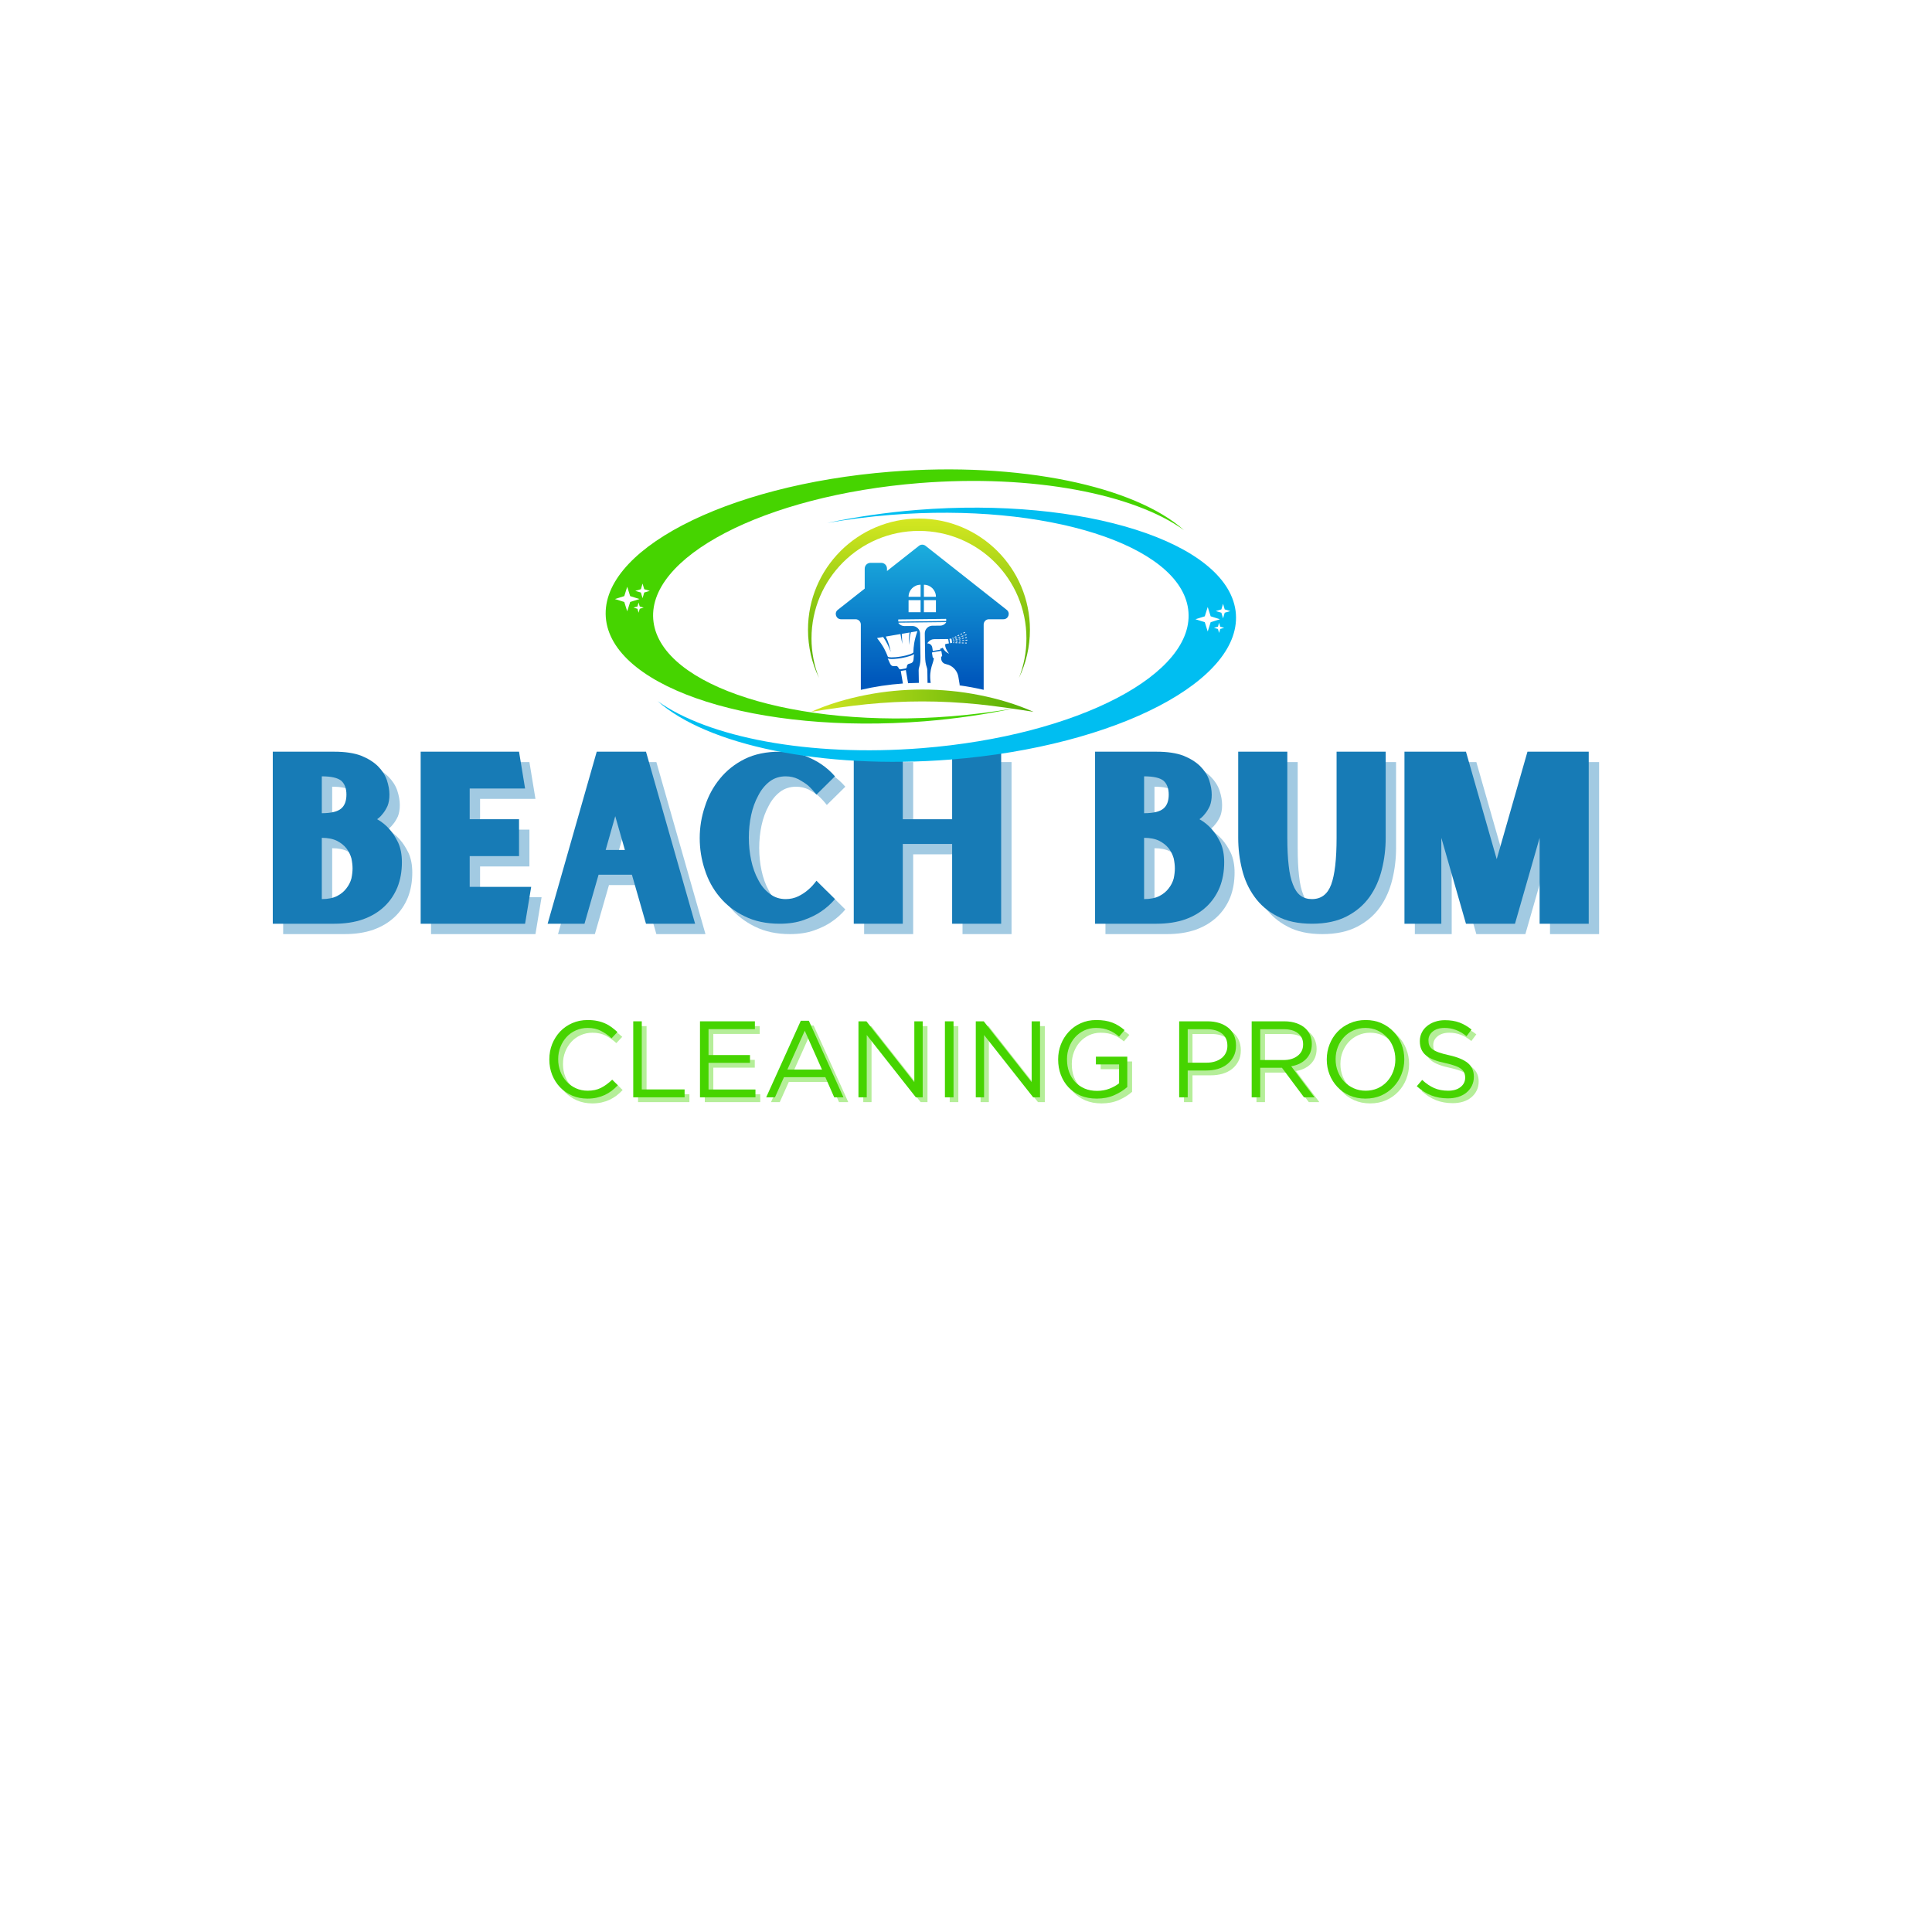<svg xmlns="http://www.w3.org/2000/svg" xmlns:xlink="http://www.w3.org/1999/xlink" width="500" zoomAndPan="magnify" viewBox="0 0 375 375" height="500" preserveAspectRatio="xMidYMid meet" version="1.0"><defs><g></g><clipPath id="3ae5a1713b"><path d="M 0.16 44 L 274.48 44 L 274.48 109 L 0.16 109 Z M 0.16 44" clip-rule="nonzero"></path></clipPath><clipPath id="7201b62453"><rect x="0" width="275" y="0" height="65"></rect></clipPath><clipPath id="77d3862898"><path d="M 54 103 L 240 103 L 240 129.398 L 54 129.398 Z M 54 103" clip-rule="nonzero"></path></clipPath><clipPath id="f7251fddd0"><rect x="0" width="186" y="0" height="27"></rect></clipPath><clipPath id="6d94213d89"><path d="M 106.832 11.652 L 150 11.652 L 150 43 L 106.832 43 Z M 106.832 11.652" clip-rule="nonzero"></path></clipPath><clipPath id="d96606343c"><path d="M 107.512 34.926 C 107.512 23.395 116.852 14.047 128.371 14.047 C 139.891 14.047 149.23 23.395 149.23 34.926 C 149.23 37.629 148.715 40.207 147.781 42.578 C 149.145 39.746 149.91 36.57 149.91 33.215 C 149.91 21.305 140.27 11.652 128.371 11.652 C 116.477 11.652 106.832 21.305 106.832 33.215 C 106.832 36.57 107.598 39.746 108.965 42.578 C 108.031 40.207 107.512 37.629 107.512 34.926 Z M 107.512 34.926" clip-rule="nonzero"></path></clipPath><linearGradient x1="984.324" gradientTransform="matrix(0.022, 0, 0, 0.022, 106.833, 8.504)" y1="143.759" x2="984.324" gradientUnits="userSpaceOnUse" y2="1555.582" id="a989cfc73c"><stop stop-opacity="1" stop-color="rgb(83.139%, 90.59%, 12.939%)" offset="0"></stop><stop stop-opacity="1" stop-color="rgb(82.933%, 90.5%, 12.894%)" offset="0.004"></stop><stop stop-opacity="1" stop-color="rgb(82.729%, 90.411%, 12.848%)" offset="0.008"></stop><stop stop-opacity="1" stop-color="rgb(82.523%, 90.323%, 12.801%)" offset="0.012"></stop><stop stop-opacity="1" stop-color="rgb(82.318%, 90.234%, 12.755%)" offset="0.016"></stop><stop stop-opacity="1" stop-color="rgb(82.112%, 90.144%, 12.709%)" offset="0.02"></stop><stop stop-opacity="1" stop-color="rgb(81.908%, 90.056%, 12.663%)" offset="0.023"></stop><stop stop-opacity="1" stop-color="rgb(81.702%, 89.967%, 12.617%)" offset="0.027"></stop><stop stop-opacity="1" stop-color="rgb(81.497%, 89.879%, 12.572%)" offset="0.031"></stop><stop stop-opacity="1" stop-color="rgb(81.291%, 89.789%, 12.526%)" offset="0.035"></stop><stop stop-opacity="1" stop-color="rgb(81.087%, 89.7%, 12.48%)" offset="0.039"></stop><stop stop-opacity="1" stop-color="rgb(80.881%, 89.612%, 12.434%)" offset="0.043"></stop><stop stop-opacity="1" stop-color="rgb(80.676%, 89.523%, 12.389%)" offset="0.047"></stop><stop stop-opacity="1" stop-color="rgb(80.47%, 89.433%, 12.341%)" offset="0.051"></stop><stop stop-opacity="1" stop-color="rgb(80.266%, 89.345%, 12.296%)" offset="0.055"></stop><stop stop-opacity="1" stop-color="rgb(80.06%, 89.256%, 12.25%)" offset="0.059"></stop><stop stop-opacity="1" stop-color="rgb(79.855%, 89.168%, 12.204%)" offset="0.062"></stop><stop stop-opacity="1" stop-color="rgb(79.649%, 89.078%, 12.158%)" offset="0.066"></stop><stop stop-opacity="1" stop-color="rgb(79.445%, 88.989%, 12.112%)" offset="0.07"></stop><stop stop-opacity="1" stop-color="rgb(79.239%, 88.901%, 12.067%)" offset="0.074"></stop><stop stop-opacity="1" stop-color="rgb(79.034%, 88.812%, 12.021%)" offset="0.078"></stop><stop stop-opacity="1" stop-color="rgb(78.828%, 88.722%, 11.975%)" offset="0.082"></stop><stop stop-opacity="1" stop-color="rgb(78.624%, 88.634%, 11.929%)" offset="0.086"></stop><stop stop-opacity="1" stop-color="rgb(78.418%, 88.545%, 11.882%)" offset="0.09"></stop><stop stop-opacity="1" stop-color="rgb(78.212%, 88.457%, 11.836%)" offset="0.094"></stop><stop stop-opacity="1" stop-color="rgb(78.006%, 88.367%, 11.79%)" offset="0.098"></stop><stop stop-opacity="1" stop-color="rgb(77.802%, 88.278%, 11.745%)" offset="0.102"></stop><stop stop-opacity="1" stop-color="rgb(77.596%, 88.19%, 11.699%)" offset="0.105"></stop><stop stop-opacity="1" stop-color="rgb(77.391%, 88.101%, 11.653%)" offset="0.109"></stop><stop stop-opacity="1" stop-color="rgb(77.185%, 88.011%, 11.607%)" offset="0.113"></stop><stop stop-opacity="1" stop-color="rgb(76.981%, 87.923%, 11.562%)" offset="0.117"></stop><stop stop-opacity="1" stop-color="rgb(76.775%, 87.834%, 11.514%)" offset="0.121"></stop><stop stop-opacity="1" stop-color="rgb(76.57%, 87.746%, 11.469%)" offset="0.125"></stop><stop stop-opacity="1" stop-color="rgb(76.364%, 87.656%, 11.423%)" offset="0.129"></stop><stop stop-opacity="1" stop-color="rgb(76.16%, 87.567%, 11.377%)" offset="0.133"></stop><stop stop-opacity="1" stop-color="rgb(75.954%, 87.479%, 11.331%)" offset="0.137"></stop><stop stop-opacity="1" stop-color="rgb(75.749%, 87.39%, 11.285%)" offset="0.141"></stop><stop stop-opacity="1" stop-color="rgb(75.543%, 87.3%, 11.24%)" offset="0.145"></stop><stop stop-opacity="1" stop-color="rgb(75.339%, 87.212%, 11.194%)" offset="0.148"></stop><stop stop-opacity="1" stop-color="rgb(75.133%, 87.123%, 11.148%)" offset="0.152"></stop><stop stop-opacity="1" stop-color="rgb(74.928%, 87.035%, 11.102%)" offset="0.156"></stop><stop stop-opacity="1" stop-color="rgb(74.722%, 86.945%, 11.055%)" offset="0.16"></stop><stop stop-opacity="1" stop-color="rgb(74.518%, 86.856%, 11.009%)" offset="0.164"></stop><stop stop-opacity="1" stop-color="rgb(74.312%, 86.768%, 10.963%)" offset="0.168"></stop><stop stop-opacity="1" stop-color="rgb(74.107%, 86.679%, 10.918%)" offset="0.172"></stop><stop stop-opacity="1" stop-color="rgb(73.901%, 86.591%, 10.872%)" offset="0.176"></stop><stop stop-opacity="1" stop-color="rgb(73.697%, 86.502%, 10.826%)" offset="0.18"></stop><stop stop-opacity="1" stop-color="rgb(73.491%, 86.412%, 10.78%)" offset="0.184"></stop><stop stop-opacity="1" stop-color="rgb(73.286%, 86.324%, 10.735%)" offset="0.188"></stop><stop stop-opacity="1" stop-color="rgb(73.08%, 86.235%, 10.689%)" offset="0.191"></stop><stop stop-opacity="1" stop-color="rgb(72.876%, 86.147%, 10.643%)" offset="0.195"></stop><stop stop-opacity="1" stop-color="rgb(72.67%, 86.057%, 10.596%)" offset="0.199"></stop><stop stop-opacity="1" stop-color="rgb(72.466%, 85.968%, 10.55%)" offset="0.203"></stop><stop stop-opacity="1" stop-color="rgb(72.26%, 85.88%, 10.504%)" offset="0.207"></stop><stop stop-opacity="1" stop-color="rgb(72.055%, 85.791%, 10.458%)" offset="0.211"></stop><stop stop-opacity="1" stop-color="rgb(71.849%, 85.701%, 10.413%)" offset="0.215"></stop><stop stop-opacity="1" stop-color="rgb(71.645%, 85.612%, 10.367%)" offset="0.219"></stop><stop stop-opacity="1" stop-color="rgb(71.439%, 85.524%, 10.321%)" offset="0.223"></stop><stop stop-opacity="1" stop-color="rgb(71.234%, 85.435%, 10.275%)" offset="0.227"></stop><stop stop-opacity="1" stop-color="rgb(71.028%, 85.345%, 10.229%)" offset="0.23"></stop><stop stop-opacity="1" stop-color="rgb(70.822%, 85.257%, 10.184%)" offset="0.234"></stop><stop stop-opacity="1" stop-color="rgb(70.616%, 85.168%, 10.136%)" offset="0.238"></stop><stop stop-opacity="1" stop-color="rgb(70.412%, 85.08%, 10.091%)" offset="0.242"></stop><stop stop-opacity="1" stop-color="rgb(70.206%, 84.99%, 10.045%)" offset="0.246"></stop><stop stop-opacity="1" stop-color="rgb(70.001%, 84.901%, 9.999%)" offset="0.25"></stop><stop stop-opacity="1" stop-color="rgb(69.795%, 84.813%, 9.953%)" offset="0.254"></stop><stop stop-opacity="1" stop-color="rgb(69.591%, 84.724%, 9.908%)" offset="0.258"></stop><stop stop-opacity="1" stop-color="rgb(69.385%, 84.634%, 9.862%)" offset="0.262"></stop><stop stop-opacity="1" stop-color="rgb(69.18%, 84.546%, 9.816%)" offset="0.266"></stop><stop stop-opacity="1" stop-color="rgb(68.974%, 84.457%, 9.769%)" offset="0.27"></stop><stop stop-opacity="1" stop-color="rgb(68.77%, 84.369%, 9.723%)" offset="0.273"></stop><stop stop-opacity="1" stop-color="rgb(68.564%, 84.279%, 9.677%)" offset="0.277"></stop><stop stop-opacity="1" stop-color="rgb(68.359%, 84.19%, 9.631%)" offset="0.281"></stop><stop stop-opacity="1" stop-color="rgb(68.153%, 84.102%, 9.586%)" offset="0.285"></stop><stop stop-opacity="1" stop-color="rgb(67.949%, 84.013%, 9.54%)" offset="0.289"></stop><stop stop-opacity="1" stop-color="rgb(67.743%, 83.923%, 9.494%)" offset="0.293"></stop><stop stop-opacity="1" stop-color="rgb(67.538%, 83.835%, 9.448%)" offset="0.297"></stop><stop stop-opacity="1" stop-color="rgb(67.332%, 83.746%, 9.402%)" offset="0.301"></stop><stop stop-opacity="1" stop-color="rgb(67.128%, 83.658%, 9.357%)" offset="0.305"></stop><stop stop-opacity="1" stop-color="rgb(66.922%, 83.568%, 9.309%)" offset="0.309"></stop><stop stop-opacity="1" stop-color="rgb(66.718%, 83.479%, 9.264%)" offset="0.312"></stop><stop stop-opacity="1" stop-color="rgb(66.512%, 83.391%, 9.218%)" offset="0.316"></stop><stop stop-opacity="1" stop-color="rgb(66.307%, 83.302%, 9.172%)" offset="0.32"></stop><stop stop-opacity="1" stop-color="rgb(66.101%, 83.212%, 9.126%)" offset="0.324"></stop><stop stop-opacity="1" stop-color="rgb(65.897%, 83.124%, 9.081%)" offset="0.328"></stop><stop stop-opacity="1" stop-color="rgb(65.691%, 83.035%, 9.035%)" offset="0.332"></stop><stop stop-opacity="1" stop-color="rgb(65.486%, 82.947%, 8.989%)" offset="0.336"></stop><stop stop-opacity="1" stop-color="rgb(65.28%, 82.857%, 8.943%)" offset="0.34"></stop><stop stop-opacity="1" stop-color="rgb(65.076%, 82.768%, 8.897%)" offset="0.344"></stop><stop stop-opacity="1" stop-color="rgb(64.87%, 82.68%, 8.85%)" offset="0.348"></stop><stop stop-opacity="1" stop-color="rgb(64.665%, 82.591%, 8.804%)" offset="0.352"></stop><stop stop-opacity="1" stop-color="rgb(64.459%, 82.501%, 8.759%)" offset="0.355"></stop><stop stop-opacity="1" stop-color="rgb(64.255%, 82.413%, 8.713%)" offset="0.359"></stop><stop stop-opacity="1" stop-color="rgb(64.049%, 82.324%, 8.667%)" offset="0.363"></stop><stop stop-opacity="1" stop-color="rgb(63.843%, 82.236%, 8.621%)" offset="0.367"></stop><stop stop-opacity="1" stop-color="rgb(63.637%, 82.147%, 8.575%)" offset="0.371"></stop><stop stop-opacity="1" stop-color="rgb(63.432%, 82.059%, 8.53%)" offset="0.375"></stop><stop stop-opacity="1" stop-color="rgb(63.226%, 81.969%, 8.484%)" offset="0.379"></stop><stop stop-opacity="1" stop-color="rgb(63.022%, 81.88%, 8.438%)" offset="0.383"></stop><stop stop-opacity="1" stop-color="rgb(62.816%, 81.792%, 8.391%)" offset="0.387"></stop><stop stop-opacity="1" stop-color="rgb(62.611%, 81.703%, 8.345%)" offset="0.391"></stop><stop stop-opacity="1" stop-color="rgb(62.405%, 81.613%, 8.299%)" offset="0.395"></stop><stop stop-opacity="1" stop-color="rgb(62.201%, 81.525%, 8.253%)" offset="0.398"></stop><stop stop-opacity="1" stop-color="rgb(61.995%, 81.436%, 8.208%)" offset="0.402"></stop><stop stop-opacity="1" stop-color="rgb(61.79%, 81.348%, 8.162%)" offset="0.406"></stop><stop stop-opacity="1" stop-color="rgb(61.584%, 81.258%, 8.116%)" offset="0.41"></stop><stop stop-opacity="1" stop-color="rgb(61.38%, 81.169%, 8.07%)" offset="0.414"></stop><stop stop-opacity="1" stop-color="rgb(61.174%, 81.081%, 8.023%)" offset="0.418"></stop><stop stop-opacity="1" stop-color="rgb(60.97%, 80.992%, 7.977%)" offset="0.422"></stop><stop stop-opacity="1" stop-color="rgb(60.764%, 80.902%, 7.932%)" offset="0.426"></stop><stop stop-opacity="1" stop-color="rgb(60.559%, 80.814%, 7.886%)" offset="0.43"></stop><stop stop-opacity="1" stop-color="rgb(60.353%, 80.725%, 7.84%)" offset="0.434"></stop><stop stop-opacity="1" stop-color="rgb(60.149%, 80.637%, 7.794%)" offset="0.438"></stop><stop stop-opacity="1" stop-color="rgb(59.943%, 80.547%, 7.748%)" offset="0.441"></stop><stop stop-opacity="1" stop-color="rgb(59.738%, 80.458%, 7.703%)" offset="0.445"></stop><stop stop-opacity="1" stop-color="rgb(59.532%, 80.37%, 7.657%)" offset="0.449"></stop><stop stop-opacity="1" stop-color="rgb(59.328%, 80.281%, 7.611%)" offset="0.453"></stop><stop stop-opacity="1" stop-color="rgb(59.122%, 80.191%, 7.564%)" offset="0.457"></stop><stop stop-opacity="1" stop-color="rgb(58.917%, 80.103%, 7.518%)" offset="0.461"></stop><stop stop-opacity="1" stop-color="rgb(58.711%, 80.014%, 7.472%)" offset="0.465"></stop><stop stop-opacity="1" stop-color="rgb(58.507%, 79.926%, 7.426%)" offset="0.469"></stop><stop stop-opacity="1" stop-color="rgb(58.301%, 79.836%, 7.381%)" offset="0.473"></stop><stop stop-opacity="1" stop-color="rgb(58.096%, 79.747%, 7.335%)" offset="0.477"></stop><stop stop-opacity="1" stop-color="rgb(57.89%, 79.659%, 7.289%)" offset="0.48"></stop><stop stop-opacity="1" stop-color="rgb(57.686%, 79.57%, 7.243%)" offset="0.484"></stop><stop stop-opacity="1" stop-color="rgb(57.48%, 79.48%, 7.198%)" offset="0.488"></stop><stop stop-opacity="1" stop-color="rgb(57.275%, 79.391%, 7.152%)" offset="0.492"></stop><stop stop-opacity="1" stop-color="rgb(57.069%, 79.303%, 7.104%)" offset="0.496"></stop><stop stop-opacity="1" stop-color="rgb(56.865%, 79.214%, 7.059%)" offset="0.5"></stop><stop stop-opacity="1" stop-color="rgb(56.659%, 79.124%, 7.013%)" offset="0.504"></stop><stop stop-opacity="1" stop-color="rgb(56.453%, 79.036%, 6.967%)" offset="0.508"></stop><stop stop-opacity="1" stop-color="rgb(56.247%, 78.947%, 6.921%)" offset="0.512"></stop><stop stop-opacity="1" stop-color="rgb(56.042%, 78.859%, 6.876%)" offset="0.516"></stop><stop stop-opacity="1" stop-color="rgb(55.836%, 78.769%, 6.83%)" offset="0.52"></stop><stop stop-opacity="1" stop-color="rgb(55.632%, 78.68%, 6.784%)" offset="0.523"></stop><stop stop-opacity="1" stop-color="rgb(55.426%, 78.592%, 6.737%)" offset="0.527"></stop><stop stop-opacity="1" stop-color="rgb(55.222%, 78.503%, 6.691%)" offset="0.531"></stop><stop stop-opacity="1" stop-color="rgb(55.016%, 78.413%, 6.645%)" offset="0.535"></stop><stop stop-opacity="1" stop-color="rgb(54.811%, 78.325%, 6.599%)" offset="0.539"></stop><stop stop-opacity="1" stop-color="rgb(54.605%, 78.236%, 6.554%)" offset="0.543"></stop><stop stop-opacity="1" stop-color="rgb(54.401%, 78.148%, 6.508%)" offset="0.547"></stop><stop stop-opacity="1" stop-color="rgb(54.195%, 78.058%, 6.462%)" offset="0.551"></stop><stop stop-opacity="1" stop-color="rgb(53.99%, 77.969%, 6.416%)" offset="0.555"></stop><stop stop-opacity="1" stop-color="rgb(53.784%, 77.881%, 6.371%)" offset="0.559"></stop><stop stop-opacity="1" stop-color="rgb(53.58%, 77.792%, 6.325%)" offset="0.562"></stop><stop stop-opacity="1" stop-color="rgb(53.374%, 77.704%, 6.277%)" offset="0.566"></stop><stop stop-opacity="1" stop-color="rgb(53.169%, 77.615%, 6.232%)" offset="0.57"></stop><stop stop-opacity="1" stop-color="rgb(52.963%, 77.525%, 6.186%)" offset="0.574"></stop><stop stop-opacity="1" stop-color="rgb(52.759%, 77.437%, 6.14%)" offset="0.578"></stop><stop stop-opacity="1" stop-color="rgb(52.553%, 77.348%, 6.094%)" offset="0.582"></stop><stop stop-opacity="1" stop-color="rgb(52.348%, 77.26%, 6.049%)" offset="0.586"></stop><stop stop-opacity="1" stop-color="rgb(52.142%, 77.17%, 6.003%)" offset="0.59"></stop><stop stop-opacity="1" stop-color="rgb(51.938%, 77.081%, 5.957%)" offset="0.594"></stop><stop stop-opacity="1" stop-color="rgb(51.732%, 76.993%, 5.911%)" offset="0.598"></stop><stop stop-opacity="1" stop-color="rgb(51.527%, 76.904%, 5.865%)" offset="0.602"></stop><stop stop-opacity="1" stop-color="rgb(51.321%, 76.814%, 5.818%)" offset="0.605"></stop><stop stop-opacity="1" stop-color="rgb(51.117%, 76.726%, 5.772%)" offset="0.609"></stop><stop stop-opacity="1" stop-color="rgb(50.911%, 76.637%, 5.727%)" offset="0.613"></stop><stop stop-opacity="1" stop-color="rgb(50.706%, 76.549%, 5.681%)" offset="0.617"></stop><stop stop-opacity="1" stop-color="rgb(50.5%, 76.459%, 5.635%)" offset="0.621"></stop><stop stop-opacity="1" stop-color="rgb(50.296%, 76.37%, 5.589%)" offset="0.625"></stop><stop stop-opacity="1" stop-color="rgb(50.09%, 76.282%, 5.544%)" offset="0.629"></stop><stop stop-opacity="1" stop-color="rgb(49.886%, 76.193%, 5.498%)" offset="0.633"></stop><stop stop-opacity="1" stop-color="rgb(49.68%, 76.103%, 5.452%)" offset="0.637"></stop><stop stop-opacity="1" stop-color="rgb(49.475%, 76.015%, 5.406%)" offset="0.641"></stop><stop stop-opacity="1" stop-color="rgb(49.269%, 75.926%, 5.359%)" offset="0.645"></stop><stop stop-opacity="1" stop-color="rgb(49.063%, 75.838%, 5.313%)" offset="0.648"></stop><stop stop-opacity="1" stop-color="rgb(48.857%, 75.748%, 5.267%)" offset="0.652"></stop><stop stop-opacity="1" stop-color="rgb(48.653%, 75.659%, 5.222%)" offset="0.656"></stop><stop stop-opacity="1" stop-color="rgb(48.447%, 75.571%, 5.176%)" offset="0.66"></stop><stop stop-opacity="1" stop-color="rgb(48.242%, 75.482%, 5.13%)" offset="0.664"></stop><stop stop-opacity="1" stop-color="rgb(48.036%, 75.392%, 5.084%)" offset="0.668"></stop><stop stop-opacity="1" stop-color="rgb(47.832%, 75.304%, 5.038%)" offset="0.672"></stop><stop stop-opacity="1" stop-color="rgb(47.626%, 75.215%, 4.991%)" offset="0.676"></stop><stop stop-opacity="1" stop-color="rgb(47.421%, 75.127%, 4.945%)" offset="0.68"></stop><stop stop-opacity="1" stop-color="rgb(47.215%, 75.037%, 4.9%)" offset="0.684"></stop><stop stop-opacity="1" stop-color="rgb(47.011%, 74.948%, 4.854%)" offset="0.688"></stop><stop stop-opacity="1" stop-color="rgb(46.805%, 74.86%, 4.808%)" offset="0.691"></stop><stop stop-opacity="1" stop-color="rgb(46.6%, 74.771%, 4.762%)" offset="0.695"></stop><stop stop-opacity="1" stop-color="rgb(46.394%, 74.681%, 4.716%)" offset="0.699"></stop><stop stop-opacity="1" stop-color="rgb(46.19%, 74.593%, 4.671%)" offset="0.703"></stop><stop stop-opacity="1" stop-color="rgb(45.984%, 74.504%, 4.625%)" offset="0.707"></stop><stop stop-opacity="1" stop-color="rgb(45.779%, 74.416%, 4.579%)" offset="0.711"></stop><stop stop-opacity="1" stop-color="rgb(45.573%, 74.326%, 4.532%)" offset="0.715"></stop><stop stop-opacity="1" stop-color="rgb(45.369%, 74.237%, 4.486%)" offset="0.719"></stop><stop stop-opacity="1" stop-color="rgb(45.163%, 74.149%, 4.44%)" offset="0.723"></stop><stop stop-opacity="1" stop-color="rgb(44.958%, 74.06%, 4.395%)" offset="0.727"></stop><stop stop-opacity="1" stop-color="rgb(44.753%, 73.97%, 4.349%)" offset="0.73"></stop><stop stop-opacity="1" stop-color="rgb(44.548%, 73.882%, 4.303%)" offset="0.734"></stop><stop stop-opacity="1" stop-color="rgb(44.342%, 73.793%, 4.257%)" offset="0.738"></stop><stop stop-opacity="1" stop-color="rgb(44.138%, 73.705%, 4.211%)" offset="0.742"></stop><stop stop-opacity="1" stop-color="rgb(43.932%, 73.615%, 4.166%)" offset="0.746"></stop><stop stop-opacity="1" stop-color="rgb(43.727%, 73.526%, 4.12%)" offset="0.75"></stop><stop stop-opacity="1" stop-color="rgb(43.521%, 73.438%, 4.073%)" offset="0.754"></stop><stop stop-opacity="1" stop-color="rgb(43.317%, 73.349%, 4.027%)" offset="0.758"></stop><stop stop-opacity="1" stop-color="rgb(43.111%, 73.26%, 3.981%)" offset="0.762"></stop><stop stop-opacity="1" stop-color="rgb(42.906%, 73.172%, 3.935%)" offset="0.766"></stop><stop stop-opacity="1" stop-color="rgb(42.7%, 73.082%, 3.889%)" offset="0.77"></stop><stop stop-opacity="1" stop-color="rgb(42.496%, 72.993%, 3.844%)" offset="0.773"></stop><stop stop-opacity="1" stop-color="rgb(42.29%, 72.905%, 3.798%)" offset="0.777"></stop><stop stop-opacity="1" stop-color="rgb(42.085%, 72.816%, 3.752%)" offset="0.781"></stop><stop stop-opacity="1" stop-color="rgb(41.879%, 72.726%, 3.706%)" offset="0.785"></stop><stop stop-opacity="1" stop-color="rgb(41.673%, 72.638%, 3.661%)" offset="0.789"></stop><stop stop-opacity="1" stop-color="rgb(41.467%, 72.549%, 3.613%)" offset="0.793"></stop><stop stop-opacity="1" stop-color="rgb(41.263%, 72.461%, 3.568%)" offset="0.797"></stop><stop stop-opacity="1" stop-color="rgb(41.057%, 72.371%, 3.522%)" offset="0.801"></stop><stop stop-opacity="1" stop-color="rgb(40.852%, 72.282%, 3.476%)" offset="0.805"></stop><stop stop-opacity="1" stop-color="rgb(40.646%, 72.194%, 3.43%)" offset="0.809"></stop><stop stop-opacity="1" stop-color="rgb(40.442%, 72.105%, 3.384%)" offset="0.812"></stop><stop stop-opacity="1" stop-color="rgb(40.236%, 72.015%, 3.339%)" offset="0.816"></stop><stop stop-opacity="1" stop-color="rgb(40.031%, 71.927%, 3.293%)" offset="0.82"></stop><stop stop-opacity="1" stop-color="rgb(39.825%, 71.838%, 3.246%)" offset="0.824"></stop><stop stop-opacity="1" stop-color="rgb(39.621%, 71.75%, 3.2%)" offset="0.828"></stop><stop stop-opacity="1" stop-color="rgb(39.415%, 71.66%, 3.154%)" offset="0.832"></stop><stop stop-opacity="1" stop-color="rgb(39.211%, 71.571%, 3.108%)" offset="0.836"></stop><stop stop-opacity="1" stop-color="rgb(39.005%, 71.483%, 3.062%)" offset="0.84"></stop><stop stop-opacity="1" stop-color="rgb(38.8%, 71.394%, 3.017%)" offset="0.844"></stop><stop stop-opacity="1" stop-color="rgb(38.594%, 71.304%, 2.971%)" offset="0.848"></stop><stop stop-opacity="1" stop-color="rgb(38.39%, 71.216%, 2.925%)" offset="0.852"></stop><stop stop-opacity="1" stop-color="rgb(38.184%, 71.127%, 2.879%)" offset="0.855"></stop><stop stop-opacity="1" stop-color="rgb(37.979%, 71.039%, 2.834%)" offset="0.859"></stop><stop stop-opacity="1" stop-color="rgb(37.773%, 70.949%, 2.786%)" offset="0.863"></stop><stop stop-opacity="1" stop-color="rgb(37.569%, 70.86%, 2.74%)" offset="0.867"></stop><stop stop-opacity="1" stop-color="rgb(37.363%, 70.772%, 2.695%)" offset="0.871"></stop><stop stop-opacity="1" stop-color="rgb(37.158%, 70.683%, 2.649%)" offset="0.875"></stop><stop stop-opacity="1" stop-color="rgb(36.952%, 70.593%, 2.603%)" offset="0.879"></stop><stop stop-opacity="1" stop-color="rgb(36.748%, 70.505%, 2.557%)" offset="0.883"></stop><stop stop-opacity="1" stop-color="rgb(36.542%, 70.416%, 2.512%)" offset="0.887"></stop><stop stop-opacity="1" stop-color="rgb(36.337%, 70.328%, 2.466%)" offset="0.891"></stop><stop stop-opacity="1" stop-color="rgb(36.131%, 70.238%, 2.42%)" offset="0.895"></stop><stop stop-opacity="1" stop-color="rgb(35.927%, 70.149%, 2.374%)" offset="0.898"></stop><stop stop-opacity="1" stop-color="rgb(35.721%, 70.061%, 2.327%)" offset="0.902"></stop><stop stop-opacity="1" stop-color="rgb(35.516%, 69.972%, 2.281%)" offset="0.906"></stop><stop stop-opacity="1" stop-color="rgb(35.31%, 69.882%, 2.235%)" offset="0.91"></stop><stop stop-opacity="1" stop-color="rgb(35.106%, 69.794%, 2.19%)" offset="0.914"></stop><stop stop-opacity="1" stop-color="rgb(34.9%, 69.705%, 2.144%)" offset="0.918"></stop><stop stop-opacity="1" stop-color="rgb(34.695%, 69.617%, 2.098%)" offset="0.922"></stop><stop stop-opacity="1" stop-color="rgb(34.489%, 69.527%, 2.052%)" offset="0.926"></stop><stop stop-opacity="1" stop-color="rgb(34.283%, 69.438%, 2.007%)" offset="0.93"></stop><stop stop-opacity="1" stop-color="rgb(34.077%, 69.35%, 1.961%)" offset="0.934"></stop><stop stop-opacity="1" stop-color="rgb(33.873%, 69.261%, 1.915%)" offset="0.938"></stop><stop stop-opacity="1" stop-color="rgb(33.667%, 69.171%, 1.868%)" offset="0.941"></stop><stop stop-opacity="1" stop-color="rgb(33.463%, 69.083%, 1.822%)" offset="0.945"></stop><stop stop-opacity="1" stop-color="rgb(33.257%, 68.994%, 1.776%)" offset="0.949"></stop><stop stop-opacity="1" stop-color="rgb(33.052%, 68.906%, 1.73%)" offset="0.953"></stop><stop stop-opacity="1" stop-color="rgb(32.846%, 68.817%, 1.685%)" offset="0.957"></stop><stop stop-opacity="1" stop-color="rgb(32.642%, 68.729%, 1.639%)" offset="0.961"></stop><stop stop-opacity="1" stop-color="rgb(32.436%, 68.639%, 1.593%)" offset="0.965"></stop><stop stop-opacity="1" stop-color="rgb(32.231%, 68.55%, 1.547%)" offset="0.969"></stop><stop stop-opacity="1" stop-color="rgb(32.025%, 68.462%, 1.5%)" offset="0.973"></stop><stop stop-opacity="1" stop-color="rgb(31.821%, 68.373%, 1.454%)" offset="0.977"></stop><stop stop-opacity="1" stop-color="rgb(31.615%, 68.283%, 1.408%)" offset="0.98"></stop><stop stop-opacity="1" stop-color="rgb(31.41%, 68.195%, 1.363%)" offset="0.984"></stop><stop stop-opacity="1" stop-color="rgb(31.204%, 68.106%, 1.317%)" offset="0.988"></stop><stop stop-opacity="1" stop-color="rgb(31%, 68.018%, 1.271%)" offset="0.992"></stop><stop stop-opacity="1" stop-color="rgb(30.794%, 67.928%, 1.225%)" offset="0.996"></stop><stop stop-opacity="1" stop-color="rgb(30.589%, 67.839%, 1.18%)" offset="1"></stop></linearGradient><clipPath id="633d9f6e7e"><path d="M 112 16 L 146 16 L 146 45 L 112 45 Z M 112 16" clip-rule="nonzero"></path></clipPath><clipPath id="875541eb76"><path d="M 113.246 31.195 L 116.07 31.195 C 116.633 31.195 117.086 31.656 117.086 32.219 L 117.086 44.898 C 119.766 44.273 122.5 43.863 125.254 43.668 L 124.84 41.234 L 125.828 41.066 L 126.258 43.609 C 126.953 43.574 127.648 43.551 128.348 43.543 L 128.309 41.129 C 128.305 40.922 128.34 40.719 128.402 40.527 C 128.617 39.887 128.668 39.203 128.66 38.527 L 128.59 34.039 C 128.586 33.766 128.527 33.488 128.387 33.254 C 128.098 32.766 127.59 32.5 127.066 32.508 L 125.551 32.516 C 125.086 32.52 124.645 32.301 124.375 31.922 L 124.422 31.859 L 133.602 31.754 L 133.652 31.812 C 133.391 32.199 132.961 32.434 132.496 32.441 L 130.98 32.449 C 130.453 32.457 129.953 32.738 129.68 33.234 C 129.547 33.473 129.496 33.75 129.5 34.027 L 129.57 38.516 C 129.582 39.191 129.652 39.871 129.883 40.504 C 129.953 40.691 129.992 40.895 129.996 41.102 L 130.035 43.547 C 130.238 43.551 130.441 43.551 130.645 43.559 C 130.207 40.809 131.359 39.457 131.234 38.688 L 131.184 38.695 C 131.117 38.707 131.051 38.66 131.039 38.594 L 130.898 37.75 C 130.891 37.684 130.934 37.617 131.004 37.605 L 131.48 37.527 L 132.59 37.344 C 132.656 37.332 132.723 37.379 132.734 37.449 L 132.871 38.289 C 132.883 38.355 132.836 38.422 132.77 38.434 L 132.668 38.449 L 132.695 38.945 C 132.742 39.391 133.062 39.758 133.492 39.867 C 133.754 39.938 134.023 40.012 134.164 40.066 C 135.133 40.457 135.848 41.328 136.023 42.387 L 136.262 43.836 C 136.273 43.902 136.27 43.969 136.262 44.031 C 137.828 44.25 139.387 44.535 140.93 44.895 L 140.93 32.219 C 140.93 31.656 141.383 31.195 141.945 31.195 L 144.77 31.195 C 145.738 31.195 146.164 29.969 145.402 29.371 L 129.641 16.938 C 129.453 16.793 129.23 16.719 129.008 16.719 C 128.781 16.719 128.559 16.793 128.375 16.938 L 122.164 21.836 L 122.164 21.371 C 122.164 20.746 121.664 20.246 121.047 20.246 L 118.961 20.246 C 118.348 20.246 117.84 20.746 117.84 21.371 L 117.84 25.25 L 112.613 29.371 C 111.852 29.969 112.277 31.195 113.246 31.195 Z M 127.305 39.082 C 127.191 39.922 126.438 39.703 126.184 39.977 C 126.004 40.172 126.043 40.371 126.016 40.484 C 125.988 40.594 125.91 40.727 125.762 40.754 L 125.547 40.789 L 125.273 40.836 L 125.004 40.883 L 124.789 40.918 C 124.637 40.941 124.523 40.844 124.461 40.746 C 124.398 40.652 124.367 40.449 124.133 40.324 C 123.805 40.148 123.164 40.605 122.781 39.844 L 122.305 38.805 C 122.898 39.035 124.262 38.848 124.926 38.738 C 125.621 38.617 126.266 38.461 126.738 38.293 C 127.047 38.184 127.27 38.07 127.41 37.957 Z M 135.191 35.824 L 135.016 35.82 L 135.02 35.68 L 135.191 35.684 Z M 135.805 35.84 L 135.465 35.832 L 135.465 35.691 L 135.809 35.699 Z M 135.527 35.551 L 135.512 35.41 L 135.863 35.375 L 135.879 35.512 Z M 136.418 35.855 L 136.078 35.848 L 136.082 35.707 L 136.422 35.715 Z M 136.074 35.008 L 136.418 34.93 L 136.445 35.066 L 136.105 35.145 Z M 136.156 35.48 L 136.145 35.344 L 136.492 35.309 L 136.508 35.445 Z M 136.621 34.461 L 136.961 34.344 L 137.004 34.477 L 136.668 34.594 Z M 137.031 34.793 L 137.062 34.93 L 136.719 35.004 L 136.691 34.871 Z M 137.035 35.871 L 136.691 35.863 L 136.695 35.723 L 137.039 35.73 Z M 136.789 35.414 L 136.773 35.277 L 137.125 35.238 L 137.137 35.379 Z M 137.648 35.887 L 137.309 35.875 L 137.312 35.738 L 137.652 35.746 Z M 137.77 35.312 L 137.418 35.348 L 137.402 35.211 L 137.754 35.172 Z M 137.68 34.793 L 137.336 34.867 L 137.305 34.734 L 137.648 34.656 Z M 137.613 34.27 L 137.273 34.383 L 137.23 34.254 L 137.566 34.137 Z M 137.277 33.664 L 137.336 33.789 L 137.02 33.941 L 136.961 33.816 Z M 136.707 33.938 L 136.766 34.062 L 136.453 34.215 L 136.391 34.09 Z M 136.398 34.684 L 136.059 34.801 L 136.016 34.672 L 136.352 34.555 Z M 136.141 34.215 L 136.199 34.34 L 135.883 34.492 L 135.824 34.367 Z M 135.832 35.203 L 135.488 35.281 L 135.461 35.145 L 135.801 35.066 Z M 135.789 34.895 L 135.453 35.008 L 135.406 34.879 L 135.746 34.762 Z M 135.57 34.488 L 135.633 34.613 L 135.316 34.766 L 135.258 34.641 Z M 135.246 35.578 L 135.074 35.598 L 135.059 35.461 L 135.234 35.441 Z M 135.215 35.34 L 135.047 35.379 L 135.016 35.242 L 135.188 35.207 Z M 135.184 35.102 L 135.02 35.16 L 134.973 35.027 L 135.137 34.973 Z M 135.004 34.762 L 135.062 34.887 L 134.906 34.961 L 134.848 34.836 Z M 134.555 34.953 C 134.617 34.941 134.676 34.984 134.688 35.047 L 134.789 35.672 C 134.801 35.734 134.758 35.793 134.695 35.805 L 134.43 35.848 L 134.289 34.996 Z M 134.184 35.887 C 133.934 35.914 133.695 35.961 133.48 36.027 C 133.348 36.453 133.789 37.402 134.164 37.801 C 134.188 37.828 134.148 37.863 134.121 37.848 C 133.789 37.664 133.324 37.391 132.988 36.727 C 132.832 36.824 132.668 36.883 132.496 36.914 C 132.492 36.973 132.488 37.035 132.5 37.105 L 131.059 37.344 L 130.949 36.664 C 130.875 36.234 130.512 35.91 130.074 35.891 C 130.016 35.891 129.969 35.867 130.016 35.812 L 130.203 35.59 C 130.473 35.27 130.863 35.078 131.281 35.066 L 134.043 35.039 Z M 129.328 24.496 C 130.617 24.496 131.664 25.543 131.664 26.836 L 129.328 26.836 Z M 129.328 27.492 L 131.664 27.492 L 131.664 29.828 L 129.328 29.828 Z M 128.688 24.496 L 128.688 26.836 L 126.352 26.836 C 126.352 25.543 127.395 24.496 128.688 24.496 Z M 126.352 27.492 L 128.688 27.492 L 128.688 29.828 L 126.352 29.828 Z M 124.398 31.23 L 124.531 31.23 L 133.461 31.125 L 133.605 31.125 C 133.633 31.125 133.656 31.145 133.656 31.172 L 133.656 31.246 L 133.66 31.488 C 133.66 31.516 133.641 31.535 133.613 31.535 L 124.406 31.645 C 124.379 31.645 124.355 31.621 124.355 31.594 L 124.352 31.355 L 124.348 31.281 C 124.348 31.254 124.371 31.23 124.398 31.23 Z M 121.418 34.641 C 122.148 35.68 122.57 36.676 122.895 37.527 C 122.715 36.656 122.477 35.668 121.934 34.555 L 124.148 34.176 L 124.773 34.07 L 125.137 35.992 L 125.039 34.027 L 126.551 33.77 C 126.395 34.68 126.379 35.488 126.449 36.195 C 126.488 35.5 126.543 34.637 126.793 33.727 L 128.07 33.512 C 127.402 35.438 127.332 36.457 127.281 37.641 C 127.23 37.781 126.492 38.152 124.871 38.426 C 123.238 38.703 122.422 38.594 122.336 38.473 C 121.898 37.379 121.492 36.438 120.23 34.844 Z M 121.418 34.641" clip-rule="nonzero"></path></clipPath><linearGradient x1="1013.318" gradientTransform="matrix(0.022, 0, 0, 0.022, 106.833, 8.504)" y1="1661.536" x2="1013.318" gradientUnits="userSpaceOnUse" y2="375.115" id="702e1ae009"><stop stop-opacity="1" stop-color="rgb(0%, 34.509%, 73.729%)" offset="0"></stop><stop stop-opacity="1" stop-color="rgb(0%, 34.509%, 73.729%)" offset="0.062"></stop><stop stop-opacity="1" stop-color="rgb(0.02%, 34.573%, 73.753%)" offset="0.078"></stop><stop stop-opacity="1" stop-color="rgb(0.084%, 34.779%, 73.834%)" offset="0.086"></stop><stop stop-opacity="1" stop-color="rgb(0.174%, 35.065%, 73.944%)" offset="0.094"></stop><stop stop-opacity="1" stop-color="rgb(0.264%, 35.349%, 74.055%)" offset="0.102"></stop><stop stop-opacity="1" stop-color="rgb(0.354%, 35.634%, 74.165%)" offset="0.109"></stop><stop stop-opacity="1" stop-color="rgb(0.444%, 35.919%, 74.275%)" offset="0.117"></stop><stop stop-opacity="1" stop-color="rgb(0.534%, 36.203%, 74.387%)" offset="0.125"></stop><stop stop-opacity="1" stop-color="rgb(0.626%, 36.488%, 74.496%)" offset="0.133"></stop><stop stop-opacity="1" stop-color="rgb(0.716%, 36.774%, 74.606%)" offset="0.141"></stop><stop stop-opacity="1" stop-color="rgb(0.806%, 37.057%, 74.718%)" offset="0.148"></stop><stop stop-opacity="1" stop-color="rgb(0.896%, 37.343%, 74.828%)" offset="0.156"></stop><stop stop-opacity="1" stop-color="rgb(0.986%, 37.628%, 74.939%)" offset="0.164"></stop><stop stop-opacity="1" stop-color="rgb(1.076%, 37.912%, 75.049%)" offset="0.172"></stop><stop stop-opacity="1" stop-color="rgb(1.166%, 38.197%, 75.159%)" offset="0.18"></stop><stop stop-opacity="1" stop-color="rgb(1.256%, 38.483%, 75.27%)" offset="0.188"></stop><stop stop-opacity="1" stop-color="rgb(1.346%, 38.766%, 75.38%)" offset="0.195"></stop><stop stop-opacity="1" stop-color="rgb(1.436%, 39.052%, 75.49%)" offset="0.203"></stop><stop stop-opacity="1" stop-color="rgb(1.526%, 39.337%, 75.601%)" offset="0.211"></stop><stop stop-opacity="1" stop-color="rgb(1.616%, 39.621%, 75.711%)" offset="0.219"></stop><stop stop-opacity="1" stop-color="rgb(1.706%, 39.906%, 75.822%)" offset="0.227"></stop><stop stop-opacity="1" stop-color="rgb(1.796%, 40.192%, 75.932%)" offset="0.234"></stop><stop stop-opacity="1" stop-color="rgb(1.886%, 40.475%, 76.042%)" offset="0.242"></stop><stop stop-opacity="1" stop-color="rgb(1.978%, 40.761%, 76.154%)" offset="0.25"></stop><stop stop-opacity="1" stop-color="rgb(2.068%, 41.046%, 76.263%)" offset="0.258"></stop><stop stop-opacity="1" stop-color="rgb(2.158%, 41.33%, 76.373%)" offset="0.266"></stop><stop stop-opacity="1" stop-color="rgb(2.248%, 41.615%, 76.485%)" offset="0.273"></stop><stop stop-opacity="1" stop-color="rgb(2.338%, 41.901%, 76.595%)" offset="0.281"></stop><stop stop-opacity="1" stop-color="rgb(2.428%, 42.184%, 76.706%)" offset="0.289"></stop><stop stop-opacity="1" stop-color="rgb(2.518%, 42.47%, 76.816%)" offset="0.297"></stop><stop stop-opacity="1" stop-color="rgb(2.608%, 42.755%, 76.926%)" offset="0.305"></stop><stop stop-opacity="1" stop-color="rgb(2.698%, 43.039%, 77.037%)" offset="0.312"></stop><stop stop-opacity="1" stop-color="rgb(2.788%, 43.324%, 77.147%)" offset="0.32"></stop><stop stop-opacity="1" stop-color="rgb(2.878%, 43.61%, 77.257%)" offset="0.328"></stop><stop stop-opacity="1" stop-color="rgb(2.968%, 43.893%, 77.368%)" offset="0.336"></stop><stop stop-opacity="1" stop-color="rgb(3.058%, 44.179%, 77.478%)" offset="0.344"></stop><stop stop-opacity="1" stop-color="rgb(3.148%, 44.464%, 77.589%)" offset="0.352"></stop><stop stop-opacity="1" stop-color="rgb(3.238%, 44.748%, 77.699%)" offset="0.359"></stop><stop stop-opacity="1" stop-color="rgb(3.329%, 45.033%, 77.809%)" offset="0.367"></stop><stop stop-opacity="1" stop-color="rgb(3.419%, 45.319%, 77.921%)" offset="0.375"></stop><stop stop-opacity="1" stop-color="rgb(3.51%, 45.602%, 78.03%)" offset="0.383"></stop><stop stop-opacity="1" stop-color="rgb(3.6%, 45.888%, 78.14%)" offset="0.391"></stop><stop stop-opacity="1" stop-color="rgb(3.69%, 46.173%, 78.252%)" offset="0.398"></stop><stop stop-opacity="1" stop-color="rgb(3.78%, 46.457%, 78.362%)" offset="0.406"></stop><stop stop-opacity="1" stop-color="rgb(3.87%, 46.742%, 78.471%)" offset="0.414"></stop><stop stop-opacity="1" stop-color="rgb(3.96%, 47.028%, 78.583%)" offset="0.422"></stop><stop stop-opacity="1" stop-color="rgb(4.05%, 47.311%, 78.693%)" offset="0.43"></stop><stop stop-opacity="1" stop-color="rgb(4.14%, 47.597%, 78.804%)" offset="0.438"></stop><stop stop-opacity="1" stop-color="rgb(4.23%, 47.882%, 78.914%)" offset="0.445"></stop><stop stop-opacity="1" stop-color="rgb(4.32%, 48.166%, 79.024%)" offset="0.453"></stop><stop stop-opacity="1" stop-color="rgb(4.41%, 48.451%, 79.135%)" offset="0.461"></stop><stop stop-opacity="1" stop-color="rgb(4.5%, 48.737%, 79.245%)" offset="0.469"></stop><stop stop-opacity="1" stop-color="rgb(4.59%, 49.02%, 79.355%)" offset="0.477"></stop><stop stop-opacity="1" stop-color="rgb(4.68%, 49.306%, 79.466%)" offset="0.484"></stop><stop stop-opacity="1" stop-color="rgb(4.771%, 49.591%, 79.576%)" offset="0.492"></stop><stop stop-opacity="1" stop-color="rgb(4.861%, 49.875%, 79.688%)" offset="0.5"></stop><stop stop-opacity="1" stop-color="rgb(4.951%, 50.16%, 79.797%)" offset="0.508"></stop><stop stop-opacity="1" stop-color="rgb(5.042%, 50.446%, 79.907%)" offset="0.516"></stop><stop stop-opacity="1" stop-color="rgb(5.132%, 50.729%, 80.019%)" offset="0.523"></stop><stop stop-opacity="1" stop-color="rgb(5.222%, 51.015%, 80.128%)" offset="0.531"></stop><stop stop-opacity="1" stop-color="rgb(5.312%, 51.3%, 80.238%)" offset="0.539"></stop><stop stop-opacity="1" stop-color="rgb(5.402%, 51.584%, 80.35%)" offset="0.547"></stop><stop stop-opacity="1" stop-color="rgb(5.492%, 51.869%, 80.46%)" offset="0.555"></stop><stop stop-opacity="1" stop-color="rgb(5.582%, 52.155%, 80.571%)" offset="0.562"></stop><stop stop-opacity="1" stop-color="rgb(5.672%, 52.438%, 80.681%)" offset="0.57"></stop><stop stop-opacity="1" stop-color="rgb(5.762%, 52.724%, 80.791%)" offset="0.578"></stop><stop stop-opacity="1" stop-color="rgb(5.852%, 53.009%, 80.902%)" offset="0.586"></stop><stop stop-opacity="1" stop-color="rgb(5.942%, 53.293%, 81.012%)" offset="0.594"></stop><stop stop-opacity="1" stop-color="rgb(6.032%, 53.578%, 81.122%)" offset="0.602"></stop><stop stop-opacity="1" stop-color="rgb(6.123%, 53.864%, 81.233%)" offset="0.609"></stop><stop stop-opacity="1" stop-color="rgb(6.213%, 54.147%, 81.343%)" offset="0.617"></stop><stop stop-opacity="1" stop-color="rgb(6.303%, 54.433%, 81.454%)" offset="0.625"></stop><stop stop-opacity="1" stop-color="rgb(6.393%, 54.718%, 81.564%)" offset="0.633"></stop><stop stop-opacity="1" stop-color="rgb(6.483%, 55.002%, 81.674%)" offset="0.641"></stop><stop stop-opacity="1" stop-color="rgb(6.573%, 55.287%, 81.786%)" offset="0.648"></stop><stop stop-opacity="1" stop-color="rgb(6.664%, 55.573%, 81.895%)" offset="0.656"></stop><stop stop-opacity="1" stop-color="rgb(6.754%, 55.856%, 82.005%)" offset="0.664"></stop><stop stop-opacity="1" stop-color="rgb(6.844%, 56.142%, 82.117%)" offset="0.672"></stop><stop stop-opacity="1" stop-color="rgb(6.934%, 56.427%, 82.227%)" offset="0.68"></stop><stop stop-opacity="1" stop-color="rgb(7.024%, 56.711%, 82.338%)" offset="0.688"></stop><stop stop-opacity="1" stop-color="rgb(7.114%, 56.996%, 82.448%)" offset="0.695"></stop><stop stop-opacity="1" stop-color="rgb(7.204%, 57.281%, 82.558%)" offset="0.703"></stop><stop stop-opacity="1" stop-color="rgb(7.294%, 57.565%, 82.669%)" offset="0.711"></stop><stop stop-opacity="1" stop-color="rgb(7.384%, 57.851%, 82.779%)" offset="0.719"></stop><stop stop-opacity="1" stop-color="rgb(7.475%, 58.136%, 82.889%)" offset="0.727"></stop><stop stop-opacity="1" stop-color="rgb(7.565%, 58.42%, 83%)" offset="0.734"></stop><stop stop-opacity="1" stop-color="rgb(7.655%, 58.705%, 83.11%)" offset="0.742"></stop><stop stop-opacity="1" stop-color="rgb(7.745%, 58.99%, 83.221%)" offset="0.75"></stop><stop stop-opacity="1" stop-color="rgb(7.835%, 59.274%, 83.331%)" offset="0.758"></stop><stop stop-opacity="1" stop-color="rgb(7.925%, 59.56%, 83.441%)" offset="0.766"></stop><stop stop-opacity="1" stop-color="rgb(8.015%, 59.845%, 83.553%)" offset="0.773"></stop><stop stop-opacity="1" stop-color="rgb(8.105%, 60.129%, 83.662%)" offset="0.781"></stop><stop stop-opacity="1" stop-color="rgb(8.195%, 60.414%, 83.772%)" offset="0.789"></stop><stop stop-opacity="1" stop-color="rgb(8.286%, 60.699%, 83.884%)" offset="0.797"></stop><stop stop-opacity="1" stop-color="rgb(8.376%, 60.983%, 83.994%)" offset="0.805"></stop><stop stop-opacity="1" stop-color="rgb(8.466%, 61.269%, 84.105%)" offset="0.812"></stop><stop stop-opacity="1" stop-color="rgb(8.556%, 61.554%, 84.215%)" offset="0.82"></stop><stop stop-opacity="1" stop-color="rgb(8.646%, 61.838%, 84.325%)" offset="0.828"></stop><stop stop-opacity="1" stop-color="rgb(8.736%, 62.123%, 84.436%)" offset="0.836"></stop><stop stop-opacity="1" stop-color="rgb(8.826%, 62.408%, 84.546%)" offset="0.844"></stop><stop stop-opacity="1" stop-color="rgb(8.917%, 62.692%, 84.656%)" offset="0.852"></stop><stop stop-opacity="1" stop-color="rgb(9.007%, 62.978%, 84.767%)" offset="0.859"></stop><stop stop-opacity="1" stop-color="rgb(9.097%, 63.263%, 84.877%)" offset="0.867"></stop><stop stop-opacity="1" stop-color="rgb(9.187%, 63.547%, 84.988%)" offset="0.875"></stop><stop stop-opacity="1" stop-color="rgb(9.277%, 63.832%, 85.098%)" offset="0.883"></stop><stop stop-opacity="1" stop-color="rgb(9.367%, 64.117%, 85.208%)" offset="0.891"></stop><stop stop-opacity="1" stop-color="rgb(9.457%, 64.401%, 85.32%)" offset="0.898"></stop><stop stop-opacity="1" stop-color="rgb(9.547%, 64.687%, 85.429%)" offset="0.906"></stop><stop stop-opacity="1" stop-color="rgb(9.637%, 64.972%, 85.539%)" offset="0.914"></stop><stop stop-opacity="1" stop-color="rgb(9.727%, 65.256%, 85.651%)" offset="0.922"></stop><stop stop-opacity="1" stop-color="rgb(9.818%, 65.541%, 85.76%)" offset="0.93"></stop><stop stop-opacity="1" stop-color="rgb(9.908%, 65.826%, 85.872%)" offset="0.938"></stop><stop stop-opacity="1" stop-color="rgb(9.998%, 66.11%, 85.982%)" offset="0.945"></stop><stop stop-opacity="1" stop-color="rgb(10.088%, 66.396%, 86.092%)" offset="0.953"></stop><stop stop-opacity="1" stop-color="rgb(10.178%, 66.681%, 86.203%)" offset="0.961"></stop><stop stop-opacity="1" stop-color="rgb(10.269%, 66.965%, 86.313%)" offset="0.969"></stop><stop stop-opacity="1" stop-color="rgb(10.359%, 67.25%, 86.423%)" offset="0.977"></stop><stop stop-opacity="1" stop-color="rgb(10.449%, 67.535%, 86.534%)" offset="0.984"></stop><stop stop-opacity="1" stop-color="rgb(10.539%, 67.819%, 86.644%)" offset="0.992"></stop><stop stop-opacity="1" stop-color="rgb(10.629%, 68.105%, 86.755%)" offset="1"></stop></linearGradient><clipPath id="f39f33a35b"><path d="M 107 44 L 150.598 44 L 150.598 49.164 L 107 49.164 Z M 107 44" clip-rule="nonzero"></path></clipPath><clipPath id="b1348866d6"><path d="M 107.441 49.164 C 110.809 47.676 114.359 46.625 117.984 45.914 C 121.609 45.191 125.316 44.844 129.02 44.84 C 132.723 44.84 136.43 45.188 140.055 45.914 C 143.68 46.621 147.23 47.676 150.598 49.164 C 146.965 48.598 143.383 48.055 139.789 47.691 C 136.199 47.344 132.609 47.141 129.02 47.145 C 125.43 47.141 121.84 47.34 118.246 47.688 C 114.656 48.051 111.074 48.594 107.441 49.164 Z M 107.441 49.164" clip-rule="nonzero"></path></clipPath><linearGradient x1="27.749" gradientTransform="matrix(0.022, 0, 0, 0.022, 106.833, 8.504)" y1="1757.537" x2="2000" gradientUnits="userSpaceOnUse" y2="1757.537" id="8ce10a57b1"><stop stop-opacity="1" stop-color="rgb(82.75%, 90.421%, 12.852%)" offset="0"></stop><stop stop-opacity="1" stop-color="rgb(82.547%, 90.332%, 12.807%)" offset="0.004"></stop><stop stop-opacity="1" stop-color="rgb(82.346%, 90.245%, 12.761%)" offset="0.008"></stop><stop stop-opacity="1" stop-color="rgb(82.143%, 90.158%, 12.715%)" offset="0.012"></stop><stop stop-opacity="1" stop-color="rgb(81.941%, 90.071%, 12.671%)" offset="0.016"></stop><stop stop-opacity="1" stop-color="rgb(81.738%, 89.983%, 12.625%)" offset="0.02"></stop><stop stop-opacity="1" stop-color="rgb(81.537%, 89.896%, 12.581%)" offset="0.023"></stop><stop stop-opacity="1" stop-color="rgb(81.334%, 89.807%, 12.535%)" offset="0.027"></stop><stop stop-opacity="1" stop-color="rgb(81.133%, 89.72%, 12.489%)" offset="0.031"></stop><stop stop-opacity="1" stop-color="rgb(80.93%, 89.632%, 12.444%)" offset="0.035"></stop><stop stop-opacity="1" stop-color="rgb(80.728%, 89.545%, 12.399%)" offset="0.039"></stop><stop stop-opacity="1" stop-color="rgb(80.525%, 89.458%, 12.354%)" offset="0.043"></stop><stop stop-opacity="1" stop-color="rgb(80.324%, 89.371%, 12.309%)" offset="0.047"></stop><stop stop-opacity="1" stop-color="rgb(80.121%, 89.282%, 12.263%)" offset="0.051"></stop><stop stop-opacity="1" stop-color="rgb(79.919%, 89.195%, 12.219%)" offset="0.055"></stop><stop stop-opacity="1" stop-color="rgb(79.716%, 89.107%, 12.173%)" offset="0.059"></stop><stop stop-opacity="1" stop-color="rgb(79.514%, 89.02%, 12.128%)" offset="0.062"></stop><stop stop-opacity="1" stop-color="rgb(79.311%, 88.931%, 12.082%)" offset="0.066"></stop><stop stop-opacity="1" stop-color="rgb(79.109%, 88.844%, 12.038%)" offset="0.07"></stop><stop stop-opacity="1" stop-color="rgb(78.906%, 88.757%, 11.992%)" offset="0.074"></stop><stop stop-opacity="1" stop-color="rgb(78.705%, 88.67%, 11.948%)" offset="0.078"></stop><stop stop-opacity="1" stop-color="rgb(78.502%, 88.582%, 11.902%)" offset="0.082"></stop><stop stop-opacity="1" stop-color="rgb(78.3%, 88.495%, 11.856%)" offset="0.086"></stop><stop stop-opacity="1" stop-color="rgb(78.098%, 88.406%, 11.81%)" offset="0.09"></stop><stop stop-opacity="1" stop-color="rgb(77.896%, 88.319%, 11.766%)" offset="0.094"></stop><stop stop-opacity="1" stop-color="rgb(77.693%, 88.231%, 11.72%)" offset="0.098"></stop><stop stop-opacity="1" stop-color="rgb(77.492%, 88.144%, 11.676%)" offset="0.102"></stop><stop stop-opacity="1" stop-color="rgb(77.289%, 88.057%, 11.63%)" offset="0.105"></stop><stop stop-opacity="1" stop-color="rgb(77.087%, 87.97%, 11.584%)" offset="0.109"></stop><stop stop-opacity="1" stop-color="rgb(76.884%, 87.881%, 11.539%)" offset="0.113"></stop><stop stop-opacity="1" stop-color="rgb(76.683%, 87.794%, 11.494%)" offset="0.117"></stop><stop stop-opacity="1" stop-color="rgb(76.48%, 87.706%, 11.449%)" offset="0.121"></stop><stop stop-opacity="1" stop-color="rgb(76.279%, 87.619%, 11.404%)" offset="0.125"></stop><stop stop-opacity="1" stop-color="rgb(76.076%, 87.531%, 11.359%)" offset="0.129"></stop><stop stop-opacity="1" stop-color="rgb(75.874%, 87.444%, 11.313%)" offset="0.133"></stop><stop stop-opacity="1" stop-color="rgb(75.671%, 87.357%, 11.267%)" offset="0.137"></stop><stop stop-opacity="1" stop-color="rgb(75.47%, 87.27%, 11.223%)" offset="0.141"></stop><stop stop-opacity="1" stop-color="rgb(75.267%, 87.181%, 11.177%)" offset="0.145"></stop><stop stop-opacity="1" stop-color="rgb(75.066%, 87.094%, 11.133%)" offset="0.148"></stop><stop stop-opacity="1" stop-color="rgb(74.863%, 87.006%, 11.087%)" offset="0.152"></stop><stop stop-opacity="1" stop-color="rgb(74.661%, 86.919%, 11.041%)" offset="0.156"></stop><stop stop-opacity="1" stop-color="rgb(74.458%, 86.83%, 10.995%)" offset="0.16"></stop><stop stop-opacity="1" stop-color="rgb(74.257%, 86.743%, 10.951%)" offset="0.164"></stop><stop stop-opacity="1" stop-color="rgb(74.054%, 86.656%, 10.905%)" offset="0.168"></stop><stop stop-opacity="1" stop-color="rgb(73.851%, 86.569%, 10.861%)" offset="0.172"></stop><stop stop-opacity="1" stop-color="rgb(73.648%, 86.481%, 10.815%)" offset="0.176"></stop><stop stop-opacity="1" stop-color="rgb(73.447%, 86.394%, 10.77%)" offset="0.18"></stop><stop stop-opacity="1" stop-color="rgb(73.244%, 86.305%, 10.724%)" offset="0.184"></stop><stop stop-opacity="1" stop-color="rgb(73.042%, 86.218%, 10.68%)" offset="0.188"></stop><stop stop-opacity="1" stop-color="rgb(72.839%, 86.13%, 10.634%)" offset="0.191"></stop><stop stop-opacity="1" stop-color="rgb(72.638%, 86.043%, 10.59%)" offset="0.195"></stop><stop stop-opacity="1" stop-color="rgb(72.435%, 85.956%, 10.544%)" offset="0.199"></stop><stop stop-opacity="1" stop-color="rgb(72.234%, 85.869%, 10.498%)" offset="0.203"></stop><stop stop-opacity="1" stop-color="rgb(72.031%, 85.78%, 10.452%)" offset="0.207"></stop><stop stop-opacity="1" stop-color="rgb(71.829%, 85.693%, 10.408%)" offset="0.211"></stop><stop stop-opacity="1" stop-color="rgb(71.626%, 85.605%, 10.362%)" offset="0.215"></stop><stop stop-opacity="1" stop-color="rgb(71.425%, 85.518%, 10.318%)" offset="0.219"></stop><stop stop-opacity="1" stop-color="rgb(71.222%, 85.429%, 10.272%)" offset="0.223"></stop><stop stop-opacity="1" stop-color="rgb(71.021%, 85.342%, 10.228%)" offset="0.227"></stop><stop stop-opacity="1" stop-color="rgb(70.818%, 85.254%, 10.182%)" offset="0.23"></stop><stop stop-opacity="1" stop-color="rgb(70.616%, 85.167%, 10.136%)" offset="0.234"></stop><stop stop-opacity="1" stop-color="rgb(70.413%, 85.08%, 10.091%)" offset="0.238"></stop><stop stop-opacity="1" stop-color="rgb(70.212%, 84.993%, 10.046%)" offset="0.242"></stop><stop stop-opacity="1" stop-color="rgb(70.009%, 84.904%, 10.001%)" offset="0.246"></stop><stop stop-opacity="1" stop-color="rgb(69.807%, 84.818%, 9.956%)" offset="0.25"></stop><stop stop-opacity="1" stop-color="rgb(69.604%, 84.729%, 9.911%)" offset="0.254"></stop><stop stop-opacity="1" stop-color="rgb(69.403%, 84.642%, 9.865%)" offset="0.258"></stop><stop stop-opacity="1" stop-color="rgb(69.2%, 84.554%, 9.819%)" offset="0.262"></stop><stop stop-opacity="1" stop-color="rgb(68.999%, 84.467%, 9.775%)" offset="0.266"></stop><stop stop-opacity="1" stop-color="rgb(68.796%, 84.38%, 9.729%)" offset="0.27"></stop><stop stop-opacity="1" stop-color="rgb(68.594%, 84.293%, 9.685%)" offset="0.273"></stop><stop stop-opacity="1" stop-color="rgb(68.391%, 84.204%, 9.639%)" offset="0.277"></stop><stop stop-opacity="1" stop-color="rgb(68.19%, 84.117%, 9.593%)" offset="0.281"></stop><stop stop-opacity="1" stop-color="rgb(67.987%, 84.029%, 9.547%)" offset="0.285"></stop><stop stop-opacity="1" stop-color="rgb(67.784%, 83.942%, 9.503%)" offset="0.289"></stop><stop stop-opacity="1" stop-color="rgb(67.581%, 83.853%, 9.457%)" offset="0.293"></stop><stop stop-opacity="1" stop-color="rgb(67.38%, 83.766%, 9.413%)" offset="0.297"></stop><stop stop-opacity="1" stop-color="rgb(67.177%, 83.679%, 9.367%)" offset="0.301"></stop><stop stop-opacity="1" stop-color="rgb(66.975%, 83.592%, 9.322%)" offset="0.305"></stop><stop stop-opacity="1" stop-color="rgb(66.772%, 83.504%, 9.276%)" offset="0.309"></stop><stop stop-opacity="1" stop-color="rgb(66.571%, 83.417%, 9.232%)" offset="0.312"></stop><stop stop-opacity="1" stop-color="rgb(66.368%, 83.328%, 9.186%)" offset="0.316"></stop><stop stop-opacity="1" stop-color="rgb(66.167%, 83.241%, 9.142%)" offset="0.32"></stop><stop stop-opacity="1" stop-color="rgb(65.964%, 83.153%, 9.096%)" offset="0.324"></stop><stop stop-opacity="1" stop-color="rgb(65.762%, 83.066%, 9.05%)" offset="0.328"></stop><stop stop-opacity="1" stop-color="rgb(65.559%, 82.979%, 9.004%)" offset="0.332"></stop><stop stop-opacity="1" stop-color="rgb(65.358%, 82.892%, 8.96%)" offset="0.336"></stop><stop stop-opacity="1" stop-color="rgb(65.155%, 82.803%, 8.914%)" offset="0.34"></stop><stop stop-opacity="1" stop-color="rgb(64.954%, 82.716%, 8.87%)" offset="0.344"></stop><stop stop-opacity="1" stop-color="rgb(64.751%, 82.628%, 8.824%)" offset="0.348"></stop><stop stop-opacity="1" stop-color="rgb(64.549%, 82.541%, 8.778%)" offset="0.352"></stop><stop stop-opacity="1" stop-color="rgb(64.346%, 82.452%, 8.733%)" offset="0.355"></stop><stop stop-opacity="1" stop-color="rgb(64.145%, 82.365%, 8.688%)" offset="0.359"></stop><stop stop-opacity="1" stop-color="rgb(63.942%, 82.278%, 8.643%)" offset="0.363"></stop><stop stop-opacity="1" stop-color="rgb(63.741%, 82.191%, 8.598%)" offset="0.367"></stop><stop stop-opacity="1" stop-color="rgb(63.538%, 82.103%, 8.553%)" offset="0.371"></stop><stop stop-opacity="1" stop-color="rgb(63.336%, 82.016%, 8.507%)" offset="0.375"></stop><stop stop-opacity="1" stop-color="rgb(63.133%, 81.927%, 8.461%)" offset="0.379"></stop><stop stop-opacity="1" stop-color="rgb(62.932%, 81.841%, 8.417%)" offset="0.383"></stop><stop stop-opacity="1" stop-color="rgb(62.729%, 81.752%, 8.371%)" offset="0.387"></stop><stop stop-opacity="1" stop-color="rgb(62.527%, 81.665%, 8.327%)" offset="0.391"></stop><stop stop-opacity="1" stop-color="rgb(62.325%, 81.578%, 8.281%)" offset="0.395"></stop><stop stop-opacity="1" stop-color="rgb(62.122%, 81.491%, 8.235%)" offset="0.398"></stop><stop stop-opacity="1" stop-color="rgb(61.919%, 81.403%, 8.189%)" offset="0.402"></stop><stop stop-opacity="1" stop-color="rgb(61.717%, 81.316%, 8.145%)" offset="0.406"></stop><stop stop-opacity="1" stop-color="rgb(61.514%, 81.227%, 8.099%)" offset="0.41"></stop><stop stop-opacity="1" stop-color="rgb(61.313%, 81.14%, 8.055%)" offset="0.414"></stop><stop stop-opacity="1" stop-color="rgb(61.11%, 81.052%, 8.009%)" offset="0.418"></stop><stop stop-opacity="1" stop-color="rgb(60.909%, 80.965%, 7.965%)" offset="0.422"></stop><stop stop-opacity="1" stop-color="rgb(60.706%, 80.878%, 7.919%)" offset="0.426"></stop><stop stop-opacity="1" stop-color="rgb(60.504%, 80.791%, 7.874%)" offset="0.43"></stop><stop stop-opacity="1" stop-color="rgb(60.301%, 80.702%, 7.828%)" offset="0.434"></stop><stop stop-opacity="1" stop-color="rgb(60.1%, 80.615%, 7.784%)" offset="0.438"></stop><stop stop-opacity="1" stop-color="rgb(59.897%, 80.527%, 7.738%)" offset="0.441"></stop><stop stop-opacity="1" stop-color="rgb(59.695%, 80.44%, 7.693%)" offset="0.445"></stop><stop stop-opacity="1" stop-color="rgb(59.492%, 80.351%, 7.648%)" offset="0.449"></stop><stop stop-opacity="1" stop-color="rgb(59.291%, 80.264%, 7.602%)" offset="0.453"></stop><stop stop-opacity="1" stop-color="rgb(59.088%, 80.177%, 7.556%)" offset="0.457"></stop><stop stop-opacity="1" stop-color="rgb(58.887%, 80.09%, 7.512%)" offset="0.461"></stop><stop stop-opacity="1" stop-color="rgb(58.684%, 80.002%, 7.466%)" offset="0.465"></stop><stop stop-opacity="1" stop-color="rgb(58.482%, 79.915%, 7.422%)" offset="0.469"></stop><stop stop-opacity="1" stop-color="rgb(58.279%, 79.826%, 7.376%)" offset="0.473"></stop><stop stop-opacity="1" stop-color="rgb(58.078%, 79.739%, 7.33%)" offset="0.477"></stop><stop stop-opacity="1" stop-color="rgb(57.875%, 79.651%, 7.285%)" offset="0.48"></stop><stop stop-opacity="1" stop-color="rgb(57.674%, 79.564%, 7.24%)" offset="0.484"></stop><stop stop-opacity="1" stop-color="rgb(57.471%, 79.477%, 7.195%)" offset="0.488"></stop><stop stop-opacity="1" stop-color="rgb(57.269%, 79.39%, 7.15%)" offset="0.492"></stop><stop stop-opacity="1" stop-color="rgb(57.066%, 79.301%, 7.104%)" offset="0.496"></stop><stop stop-opacity="1" stop-color="rgb(56.865%, 79.214%, 7.059%)" offset="0.5"></stop><stop stop-opacity="1" stop-color="rgb(56.662%, 79.126%, 7.013%)" offset="0.504"></stop><stop stop-opacity="1" stop-color="rgb(56.459%, 79.039%, 6.969%)" offset="0.508"></stop><stop stop-opacity="1" stop-color="rgb(56.256%, 78.951%, 6.923%)" offset="0.512"></stop><stop stop-opacity="1" stop-color="rgb(56.055%, 78.864%, 6.879%)" offset="0.516"></stop><stop stop-opacity="1" stop-color="rgb(55.852%, 78.777%, 6.833%)" offset="0.52"></stop><stop stop-opacity="1" stop-color="rgb(55.65%, 78.69%, 6.787%)" offset="0.523"></stop><stop stop-opacity="1" stop-color="rgb(55.447%, 78.601%, 6.741%)" offset="0.527"></stop><stop stop-opacity="1" stop-color="rgb(55.246%, 78.514%, 6.697%)" offset="0.531"></stop><stop stop-opacity="1" stop-color="rgb(55.043%, 78.426%, 6.651%)" offset="0.535"></stop><stop stop-opacity="1" stop-color="rgb(54.842%, 78.339%, 6.607%)" offset="0.539"></stop><stop stop-opacity="1" stop-color="rgb(54.639%, 78.25%, 6.561%)" offset="0.543"></stop><stop stop-opacity="1" stop-color="rgb(54.437%, 78.163%, 6.516%)" offset="0.547"></stop><stop stop-opacity="1" stop-color="rgb(54.234%, 78.076%, 6.47%)" offset="0.551"></stop><stop stop-opacity="1" stop-color="rgb(54.033%, 77.989%, 6.425%)" offset="0.555"></stop><stop stop-opacity="1" stop-color="rgb(53.83%, 77.901%, 6.38%)" offset="0.559"></stop><stop stop-opacity="1" stop-color="rgb(53.629%, 77.814%, 6.335%)" offset="0.562"></stop><stop stop-opacity="1" stop-color="rgb(53.426%, 77.725%, 6.29%)" offset="0.566"></stop><stop stop-opacity="1" stop-color="rgb(53.224%, 77.638%, 6.244%)" offset="0.57"></stop><stop stop-opacity="1" stop-color="rgb(53.021%, 77.55%, 6.198%)" offset="0.574"></stop><stop stop-opacity="1" stop-color="rgb(52.82%, 77.463%, 6.154%)" offset="0.578"></stop><stop stop-opacity="1" stop-color="rgb(52.617%, 77.376%, 6.108%)" offset="0.582"></stop><stop stop-opacity="1" stop-color="rgb(52.415%, 77.289%, 6.064%)" offset="0.586"></stop><stop stop-opacity="1" stop-color="rgb(52.213%, 77.2%, 6.018%)" offset="0.59"></stop><stop stop-opacity="1" stop-color="rgb(52.011%, 77.113%, 5.974%)" offset="0.594"></stop><stop stop-opacity="1" stop-color="rgb(51.808%, 77.025%, 5.928%)" offset="0.598"></stop><stop stop-opacity="1" stop-color="rgb(51.607%, 76.938%, 5.882%)" offset="0.602"></stop><stop stop-opacity="1" stop-color="rgb(51.404%, 76.849%, 5.836%)" offset="0.605"></stop><stop stop-opacity="1" stop-color="rgb(51.202%, 76.762%, 5.792%)" offset="0.609"></stop><stop stop-opacity="1" stop-color="rgb(50.999%, 76.675%, 5.746%)" offset="0.613"></stop><stop stop-opacity="1" stop-color="rgb(50.798%, 76.588%, 5.702%)" offset="0.617"></stop><stop stop-opacity="1" stop-color="rgb(50.595%, 76.5%, 5.656%)" offset="0.621"></stop><stop stop-opacity="1" stop-color="rgb(50.392%, 76.413%, 5.611%)" offset="0.625"></stop><stop stop-opacity="1" stop-color="rgb(50.189%, 76.324%, 5.565%)" offset="0.629"></stop><stop stop-opacity="1" stop-color="rgb(49.988%, 76.237%, 5.521%)" offset="0.633"></stop><stop stop-opacity="1" stop-color="rgb(49.785%, 76.149%, 5.475%)" offset="0.637"></stop><stop stop-opacity="1" stop-color="rgb(49.583%, 76.062%, 5.431%)" offset="0.641"></stop><stop stop-opacity="1" stop-color="rgb(49.38%, 75.975%, 5.385%)" offset="0.645"></stop><stop stop-opacity="1" stop-color="rgb(49.179%, 75.888%, 5.339%)" offset="0.648"></stop><stop stop-opacity="1" stop-color="rgb(48.976%, 75.8%, 5.293%)" offset="0.652"></stop><stop stop-opacity="1" stop-color="rgb(48.775%, 75.713%, 5.249%)" offset="0.656"></stop><stop stop-opacity="1" stop-color="rgb(48.572%, 75.624%, 5.203%)" offset="0.66"></stop><stop stop-opacity="1" stop-color="rgb(48.37%, 75.537%, 5.159%)" offset="0.664"></stop><stop stop-opacity="1" stop-color="rgb(48.167%, 75.449%, 5.113%)" offset="0.668"></stop><stop stop-opacity="1" stop-color="rgb(47.966%, 75.362%, 5.067%)" offset="0.672"></stop><stop stop-opacity="1" stop-color="rgb(47.763%, 75.273%, 5.022%)" offset="0.676"></stop><stop stop-opacity="1" stop-color="rgb(47.562%, 75.186%, 4.977%)" offset="0.68"></stop><stop stop-opacity="1" stop-color="rgb(47.359%, 75.099%, 4.932%)" offset="0.684"></stop><stop stop-opacity="1" stop-color="rgb(47.157%, 75.012%, 4.887%)" offset="0.688"></stop><stop stop-opacity="1" stop-color="rgb(46.954%, 74.924%, 4.842%)" offset="0.691"></stop><stop stop-opacity="1" stop-color="rgb(46.753%, 74.837%, 4.796%)" offset="0.695"></stop><stop stop-opacity="1" stop-color="rgb(46.55%, 74.748%, 4.75%)" offset="0.699"></stop><stop stop-opacity="1" stop-color="rgb(46.349%, 74.661%, 4.706%)" offset="0.703"></stop><stop stop-opacity="1" stop-color="rgb(46.146%, 74.573%, 4.66%)" offset="0.707"></stop><stop stop-opacity="1" stop-color="rgb(45.944%, 74.486%, 4.616%)" offset="0.711"></stop><stop stop-opacity="1" stop-color="rgb(45.741%, 74.399%, 4.57%)" offset="0.715"></stop><stop stop-opacity="1" stop-color="rgb(45.54%, 74.312%, 4.524%)" offset="0.719"></stop><stop stop-opacity="1" stop-color="rgb(45.337%, 74.223%, 4.478%)" offset="0.723"></stop><stop stop-opacity="1" stop-color="rgb(45.135%, 74.136%, 4.434%)" offset="0.727"></stop><stop stop-opacity="1" stop-color="rgb(44.933%, 74.048%, 4.388%)" offset="0.73"></stop><stop stop-opacity="1" stop-color="rgb(44.73%, 73.961%, 4.344%)" offset="0.734"></stop><stop stop-opacity="1" stop-color="rgb(44.527%, 73.872%, 4.298%)" offset="0.738"></stop><stop stop-opacity="1" stop-color="rgb(44.325%, 73.785%, 4.253%)" offset="0.742"></stop><stop stop-opacity="1" stop-color="rgb(44.122%, 73.698%, 4.207%)" offset="0.746"></stop><stop stop-opacity="1" stop-color="rgb(43.921%, 73.611%, 4.163%)" offset="0.75"></stop><stop stop-opacity="1" stop-color="rgb(43.718%, 73.523%, 4.117%)" offset="0.754"></stop><stop stop-opacity="1" stop-color="rgb(43.517%, 73.436%, 4.073%)" offset="0.758"></stop><stop stop-opacity="1" stop-color="rgb(43.314%, 73.347%, 4.027%)" offset="0.762"></stop><stop stop-opacity="1" stop-color="rgb(43.112%, 73.26%, 3.981%)" offset="0.766"></stop><stop stop-opacity="1" stop-color="rgb(42.909%, 73.172%, 3.935%)" offset="0.77"></stop><stop stop-opacity="1" stop-color="rgb(42.708%, 73.085%, 3.891%)" offset="0.773"></stop><stop stop-opacity="1" stop-color="rgb(42.505%, 72.998%, 3.845%)" offset="0.777"></stop><stop stop-opacity="1" stop-color="rgb(42.303%, 72.911%, 3.801%)" offset="0.781"></stop><stop stop-opacity="1" stop-color="rgb(42.101%, 72.823%, 3.755%)" offset="0.785"></stop><stop stop-opacity="1" stop-color="rgb(41.899%, 72.736%, 3.711%)" offset="0.789"></stop><stop stop-opacity="1" stop-color="rgb(41.696%, 72.647%, 3.665%)" offset="0.793"></stop><stop stop-opacity="1" stop-color="rgb(41.495%, 72.56%, 3.619%)" offset="0.797"></stop><stop stop-opacity="1" stop-color="rgb(41.292%, 72.472%, 3.574%)" offset="0.801"></stop><stop stop-opacity="1" stop-color="rgb(41.09%, 72.385%, 3.529%)" offset="0.805"></stop><stop stop-opacity="1" stop-color="rgb(40.887%, 72.298%, 3.484%)" offset="0.809"></stop><stop stop-opacity="1" stop-color="rgb(40.686%, 72.211%, 3.439%)" offset="0.812"></stop><stop stop-opacity="1" stop-color="rgb(40.483%, 72.122%, 3.394%)" offset="0.816"></stop><stop stop-opacity="1" stop-color="rgb(40.282%, 72.035%, 3.348%)" offset="0.82"></stop><stop stop-opacity="1" stop-color="rgb(40.079%, 71.947%, 3.302%)" offset="0.824"></stop><stop stop-opacity="1" stop-color="rgb(39.877%, 71.86%, 3.258%)" offset="0.828"></stop><stop stop-opacity="1" stop-color="rgb(39.674%, 71.771%, 3.212%)" offset="0.832"></stop><stop stop-opacity="1" stop-color="rgb(39.473%, 71.684%, 3.168%)" offset="0.836"></stop><stop stop-opacity="1" stop-color="rgb(39.27%, 71.597%, 3.122%)" offset="0.84"></stop><stop stop-opacity="1" stop-color="rgb(39.067%, 71.51%, 3.076%)" offset="0.844"></stop><stop stop-opacity="1" stop-color="rgb(38.864%, 71.422%, 3.03%)" offset="0.848"></stop><stop stop-opacity="1" stop-color="rgb(38.663%, 71.335%, 2.986%)" offset="0.852"></stop><stop stop-opacity="1" stop-color="rgb(38.46%, 71.246%, 2.94%)" offset="0.855"></stop><stop stop-opacity="1" stop-color="rgb(38.258%, 71.159%, 2.896%)" offset="0.859"></stop><stop stop-opacity="1" stop-color="rgb(38.055%, 71.071%, 2.85%)" offset="0.863"></stop><stop stop-opacity="1" stop-color="rgb(37.854%, 70.984%, 2.805%)" offset="0.867"></stop><stop stop-opacity="1" stop-color="rgb(37.651%, 70.897%, 2.759%)" offset="0.871"></stop><stop stop-opacity="1" stop-color="rgb(37.45%, 70.81%, 2.715%)" offset="0.875"></stop><stop stop-opacity="1" stop-color="rgb(37.247%, 70.721%, 2.669%)" offset="0.879"></stop><stop stop-opacity="1" stop-color="rgb(37.045%, 70.634%, 2.625%)" offset="0.883"></stop><stop stop-opacity="1" stop-color="rgb(36.842%, 70.546%, 2.579%)" offset="0.887"></stop><stop stop-opacity="1" stop-color="rgb(36.641%, 70.459%, 2.533%)" offset="0.891"></stop><stop stop-opacity="1" stop-color="rgb(36.438%, 70.37%, 2.487%)" offset="0.895"></stop><stop stop-opacity="1" stop-color="rgb(36.237%, 70.284%, 2.443%)" offset="0.898"></stop><stop stop-opacity="1" stop-color="rgb(36.034%, 70.197%, 2.397%)" offset="0.902"></stop><stop stop-opacity="1" stop-color="rgb(35.832%, 70.11%, 2.353%)" offset="0.906"></stop><stop stop-opacity="1" stop-color="rgb(35.629%, 70.021%, 2.307%)" offset="0.91"></stop><stop stop-opacity="1" stop-color="rgb(35.428%, 69.934%, 2.261%)" offset="0.914"></stop><stop stop-opacity="1" stop-color="rgb(35.225%, 69.846%, 2.216%)" offset="0.918"></stop><stop stop-opacity="1" stop-color="rgb(35.023%, 69.759%, 2.171%)" offset="0.922"></stop><stop stop-opacity="1" stop-color="rgb(34.821%, 69.67%, 2.126%)" offset="0.926"></stop><stop stop-opacity="1" stop-color="rgb(34.619%, 69.583%, 2.081%)" offset="0.93"></stop><stop stop-opacity="1" stop-color="rgb(34.416%, 69.496%, 2.036%)" offset="0.934"></stop><stop stop-opacity="1" stop-color="rgb(34.215%, 69.409%, 1.99%)" offset="0.938"></stop><stop stop-opacity="1" stop-color="rgb(34.012%, 69.321%, 1.944%)" offset="0.941"></stop><stop stop-opacity="1" stop-color="rgb(33.81%, 69.234%, 1.9%)" offset="0.945"></stop><stop stop-opacity="1" stop-color="rgb(33.607%, 69.145%, 1.854%)" offset="0.949"></stop><stop stop-opacity="1" stop-color="rgb(33.405%, 69.058%, 1.81%)" offset="0.953"></stop><stop stop-opacity="1" stop-color="rgb(33.202%, 68.97%, 1.764%)" offset="0.957"></stop><stop stop-opacity="1" stop-color="rgb(33%, 68.883%, 1.72%)" offset="0.961"></stop><stop stop-opacity="1" stop-color="rgb(32.797%, 68.796%, 1.674%)" offset="0.965"></stop><stop stop-opacity="1" stop-color="rgb(32.596%, 68.709%, 1.628%)" offset="0.969"></stop><stop stop-opacity="1" stop-color="rgb(32.393%, 68.62%, 1.582%)" offset="0.973"></stop><stop stop-opacity="1" stop-color="rgb(32.191%, 68.533%, 1.538%)" offset="0.977"></stop><stop stop-opacity="1" stop-color="rgb(31.989%, 68.445%, 1.492%)" offset="0.98"></stop><stop stop-opacity="1" stop-color="rgb(31.787%, 68.358%, 1.448%)" offset="0.984"></stop><stop stop-opacity="1" stop-color="rgb(31.584%, 68.269%, 1.402%)" offset="0.988"></stop><stop stop-opacity="1" stop-color="rgb(31.383%, 68.182%, 1.357%)" offset="0.992"></stop><stop stop-opacity="1" stop-color="rgb(31.18%, 68.095%, 1.311%)" offset="0.996"></stop><stop stop-opacity="1" stop-color="rgb(30.978%, 68.008%, 1.266%)" offset="1"></stop></linearGradient><clipPath id="16a7f51896"><rect x="0" width="275" y="0" height="130"></rect></clipPath></defs><rect x="-37.5" width="450" fill="#ffffff" y="-37.5" height="450" fill-opacity="1"></rect><rect x="-37.5" width="450" fill="#ffffff" y="-37.5" height="450" fill-opacity="1"></rect><g transform="matrix(1, 0, 0, 1, 50, 89)"><g clip-path="url(#16a7f51896)"><g clip-path="url(#3ae5a1713b)"><g transform="matrix(1, 0, 0, 1, -0, 44)"><g clip-path="url(#7201b62453)"><g fill="#177bb6" fill-opacity="0.4"><g transform="translate(2.68, 48.309)"><g><path d="M 22.547 -20.281 C 23.43 -19.789 24.223 -19.148 24.922 -18.359 C 25.523 -17.691 26.086 -16.828 26.609 -15.766 C 27.098 -14.703 27.344 -13.426 27.344 -11.938 C 27.344 -10.145 27.051 -8.52 26.469 -7.062 C 25.863 -5.602 25.016 -4.359 23.922 -3.328 C 22.797 -2.266 21.426 -1.441 19.812 -0.859 C 18.176 -0.285 16.312 0 14.219 0 L 2.281 0 L 2.281 -33.391 L 14.219 -33.391 C 16.312 -33.391 18.039 -33.133 19.406 -32.625 C 20.77 -32.07 21.863 -31.391 22.688 -30.578 C 23.508 -29.754 24.086 -28.859 24.422 -27.891 C 24.754 -26.879 24.922 -25.938 24.922 -25.062 C 24.922 -24.207 24.801 -23.477 24.562 -22.875 C 24.281 -22.27 23.988 -21.785 23.688 -21.422 C 23.383 -21.023 23.113 -20.734 22.875 -20.547 C 22.633 -20.367 22.523 -20.281 22.547 -20.281 Z M 16.578 -25.062 C 16.578 -26.25 16.242 -27.145 15.578 -27.75 C 14.879 -28.32 13.617 -28.609 11.797 -28.609 L 11.797 -21.453 C 13.617 -21.453 14.879 -21.758 15.578 -22.375 C 16.242 -22.945 16.578 -23.844 16.578 -25.062 Z M 11.797 -4.781 C 12.984 -4.781 13.973 -4.977 14.766 -5.375 C 15.523 -5.77 16.129 -6.27 16.578 -6.875 C 17.035 -7.457 17.359 -8.098 17.547 -8.797 C 17.691 -9.492 17.766 -10.145 17.766 -10.75 C 17.766 -11.332 17.691 -11.973 17.547 -12.672 C 17.359 -13.367 17.035 -14.02 16.578 -14.625 C 16.129 -15.195 15.523 -15.68 14.766 -16.078 C 13.973 -16.473 12.984 -16.672 11.797 -16.672 Z M 11.797 -4.781"></path></g></g></g><g fill="#177bb6" fill-opacity="0.4"><g transform="translate(31.384, 48.309)"><g><path d="M 23.734 -7.156 L 22.547 0 L 2.281 0 L 2.281 -33.391 L 21.375 -33.391 L 22.547 -26.25 L 11.797 -26.25 L 11.797 -20.281 L 21.375 -20.281 L 21.375 -13.125 L 11.797 -13.125 L 11.797 -7.156 Z M 23.734 -7.156"></path></g></g></g><g fill="#177bb6" fill-opacity="0.4"><g transform="translate(57.401, 48.309)"><g><path d="M 17.266 -9.516 L 10.797 -9.516 L 8.062 0 L 0.906 0 L 10.438 -33.391 L 20 -33.391 L 29.531 0 L 20 0 Z M 15.906 -14.312 L 14.031 -20.875 L 12.172 -14.312 Z M 15.906 -14.312"></path></g></g></g><g fill="#177bb6" fill-opacity="0.4"><g transform="translate(86.47, 48.309)"><g><path d="M 18.047 -4.781 C 18.922 -4.781 19.738 -4.961 20.5 -5.328 C 21.227 -5.691 21.852 -6.102 22.375 -6.562 C 22.977 -7.07 23.523 -7.664 24.016 -8.344 L 27.609 -4.781 C 26.848 -3.875 25.953 -3.07 24.922 -2.375 C 24.035 -1.758 22.926 -1.211 21.594 -0.734 C 20.227 -0.242 18.648 0 16.859 0 C 14.273 0 12.008 -0.484 10.062 -1.453 C 8.125 -2.398 6.516 -3.645 5.234 -5.188 C 3.93 -6.738 2.961 -8.52 2.328 -10.531 C 1.68 -12.5 1.359 -14.531 1.359 -16.625 C 1.359 -18.727 1.695 -20.781 2.375 -22.781 C 3.008 -24.781 3.977 -26.57 5.281 -28.156 C 6.562 -29.738 8.172 -31.016 10.109 -31.984 C 12.023 -32.922 14.273 -33.391 16.859 -33.391 C 18.648 -33.391 20.227 -33.148 21.594 -32.672 C 22.926 -32.148 24.035 -31.586 24.922 -30.984 C 25.953 -30.285 26.848 -29.492 27.609 -28.609 L 24.016 -25.062 C 23.523 -25.695 22.977 -26.289 22.375 -26.844 C 21.852 -27.258 21.227 -27.664 20.5 -28.062 C 19.738 -28.426 18.922 -28.609 18.047 -28.609 C 16.859 -28.609 15.82 -28.273 14.938 -27.609 C 14.031 -26.91 13.289 -26 12.719 -24.875 C 12.102 -23.75 11.645 -22.488 11.344 -21.094 C 11.039 -19.664 10.891 -18.207 10.891 -16.719 C 10.891 -15.227 11.039 -13.77 11.344 -12.344 C 11.645 -10.914 12.102 -9.641 12.719 -8.516 C 13.289 -7.391 14.031 -6.492 14.938 -5.828 C 15.82 -5.129 16.859 -4.781 18.047 -4.781 Z M 18.047 -4.781"></path></g></g></g><g fill="#177bb6" fill-opacity="0.4"><g transform="translate(115.448, 48.309)"><g><path d="M 30.891 -33.391 L 30.891 0 L 21.375 0 L 21.375 -15.484 L 11.797 -15.484 L 11.797 0 L 2.281 0 L 2.281 -33.391 L 11.797 -33.391 L 11.797 -20.281 L 21.375 -20.281 L 21.375 -33.391 Z M 30.891 -33.391"></path></g></g></g><g fill="#177bb6" fill-opacity="0.4"><g transform="translate(148.618, 48.309)"><g></g></g></g><g fill="#177bb6" fill-opacity="0.4"><g transform="translate(162.287, 48.309)"><g><path d="M 22.547 -20.281 C 23.43 -19.789 24.223 -19.148 24.922 -18.359 C 25.523 -17.691 26.086 -16.828 26.609 -15.766 C 27.098 -14.703 27.344 -13.426 27.344 -11.938 C 27.344 -10.145 27.051 -8.52 26.469 -7.062 C 25.863 -5.602 25.016 -4.359 23.922 -3.328 C 22.797 -2.266 21.426 -1.441 19.812 -0.859 C 18.176 -0.285 16.312 0 14.219 0 L 2.281 0 L 2.281 -33.391 L 14.219 -33.391 C 16.312 -33.391 18.039 -33.133 19.406 -32.625 C 20.77 -32.07 21.863 -31.391 22.688 -30.578 C 23.508 -29.754 24.086 -28.859 24.422 -27.891 C 24.754 -26.879 24.922 -25.938 24.922 -25.062 C 24.922 -24.207 24.801 -23.477 24.562 -22.875 C 24.281 -22.27 23.988 -21.785 23.688 -21.422 C 23.383 -21.023 23.113 -20.734 22.875 -20.547 C 22.633 -20.367 22.523 -20.281 22.547 -20.281 Z M 16.578 -25.062 C 16.578 -26.25 16.242 -27.145 15.578 -27.75 C 14.879 -28.32 13.617 -28.609 11.797 -28.609 L 11.797 -21.453 C 13.617 -21.453 14.879 -21.758 15.578 -22.375 C 16.242 -22.945 16.578 -23.844 16.578 -25.062 Z M 11.797 -4.781 C 12.984 -4.781 13.973 -4.977 14.766 -5.375 C 15.523 -5.77 16.129 -6.27 16.578 -6.875 C 17.035 -7.457 17.359 -8.098 17.547 -8.797 C 17.691 -9.492 17.766 -10.145 17.766 -10.75 C 17.766 -11.332 17.691 -11.973 17.547 -12.672 C 17.359 -13.367 17.035 -14.02 16.578 -14.625 C 16.129 -15.195 15.523 -15.68 14.766 -16.078 C 13.973 -16.473 12.984 -16.672 11.797 -16.672 Z M 11.797 -4.781"></path></g></g></g><g fill="#177bb6" fill-opacity="0.4"><g transform="translate(190.991, 48.309)"><g><path d="M 29.984 -33.391 L 29.984 -16.672 C 29.984 -14.578 29.738 -12.547 29.25 -10.578 C 28.758 -8.566 27.969 -6.785 26.875 -5.234 C 25.758 -3.66 24.289 -2.398 22.469 -1.453 C 20.613 -0.484 18.348 0 15.672 0 C 12.992 0 10.75 -0.484 8.938 -1.453 C 7.113 -2.398 5.641 -3.66 4.516 -5.234 C 3.391 -6.785 2.582 -8.566 2.094 -10.578 C 1.602 -12.547 1.359 -14.578 1.359 -16.672 L 1.359 -33.391 L 10.891 -33.391 L 10.891 -16.672 C 10.891 -14.578 10.977 -12.785 11.156 -11.297 C 11.312 -9.805 11.586 -8.578 11.984 -7.609 C 12.348 -6.641 12.832 -5.926 13.438 -5.469 C 14.051 -5.008 14.797 -4.781 15.672 -4.781 C 17.461 -4.781 18.707 -5.723 19.406 -7.609 C 20.102 -9.492 20.453 -12.516 20.453 -16.672 L 20.453 -33.391 Z M 29.984 -33.391"></path></g></g></g><g fill="#177bb6" fill-opacity="0.4"><g transform="translate(222.339, 48.309)"><g><path d="M 38.047 -33.391 L 38.047 0 L 28.516 0 L 28.516 -16.672 L 23.734 0 L 14.219 0 L 9.438 -16.672 L 9.438 0 L 2.281 0 L 2.281 -33.391 L 14.219 -33.391 L 20.188 -12.531 L 26.156 -33.391 Z M 38.047 -33.391"></path></g></g></g><g fill="#177bb6" fill-opacity="0.4"><g transform="translate(262.673, 48.309)"><g></g></g></g><g fill="#177bb6" fill-opacity="1"><g transform="translate(0.665, 46.295)"><g><path d="M 22.547 -20.281 C 23.43 -19.789 24.223 -19.148 24.922 -18.359 C 25.523 -17.691 26.086 -16.828 26.609 -15.766 C 27.098 -14.703 27.344 -13.426 27.344 -11.938 C 27.344 -10.145 27.051 -8.52 26.469 -7.062 C 25.863 -5.602 25.016 -4.359 23.922 -3.328 C 22.797 -2.266 21.426 -1.441 19.812 -0.859 C 18.176 -0.285 16.312 0 14.219 0 L 2.281 0 L 2.281 -33.391 L 14.219 -33.391 C 16.312 -33.391 18.039 -33.133 19.406 -32.625 C 20.77 -32.07 21.863 -31.391 22.688 -30.578 C 23.508 -29.754 24.086 -28.859 24.422 -27.891 C 24.754 -26.879 24.922 -25.938 24.922 -25.062 C 24.922 -24.207 24.801 -23.477 24.562 -22.875 C 24.281 -22.27 23.988 -21.785 23.688 -21.422 C 23.383 -21.023 23.113 -20.734 22.875 -20.547 C 22.633 -20.367 22.523 -20.281 22.547 -20.281 Z M 16.578 -25.062 C 16.578 -26.25 16.242 -27.145 15.578 -27.75 C 14.879 -28.32 13.617 -28.609 11.797 -28.609 L 11.797 -21.453 C 13.617 -21.453 14.879 -21.758 15.578 -22.375 C 16.242 -22.945 16.578 -23.844 16.578 -25.062 Z M 11.797 -4.781 C 12.984 -4.781 13.973 -4.977 14.766 -5.375 C 15.523 -5.77 16.129 -6.27 16.578 -6.875 C 17.035 -7.457 17.359 -8.098 17.547 -8.797 C 17.691 -9.492 17.766 -10.145 17.766 -10.75 C 17.766 -11.332 17.691 -11.973 17.547 -12.672 C 17.359 -13.367 17.035 -14.02 16.578 -14.625 C 16.129 -15.195 15.523 -15.68 14.766 -16.078 C 13.973 -16.473 12.984 -16.672 11.797 -16.672 Z M 11.797 -4.781"></path></g></g></g><g fill="#177bb6" fill-opacity="1"><g transform="translate(29.37, 46.295)"><g><path d="M 23.734 -7.156 L 22.547 0 L 2.281 0 L 2.281 -33.391 L 21.375 -33.391 L 22.547 -26.25 L 11.797 -26.25 L 11.797 -20.281 L 21.375 -20.281 L 21.375 -13.125 L 11.797 -13.125 L 11.797 -7.156 Z M 23.734 -7.156"></path></g></g></g><g fill="#177bb6" fill-opacity="1"><g transform="translate(55.387, 46.295)"><g><path d="M 17.266 -9.516 L 10.797 -9.516 L 8.062 0 L 0.906 0 L 10.438 -33.391 L 20 -33.391 L 29.531 0 L 20 0 Z M 15.906 -14.312 L 14.031 -20.875 L 12.172 -14.312 Z M 15.906 -14.312"></path></g></g></g><g fill="#177bb6" fill-opacity="1"><g transform="translate(84.456, 46.295)"><g><path d="M 18.047 -4.781 C 18.922 -4.781 19.738 -4.961 20.5 -5.328 C 21.227 -5.691 21.852 -6.102 22.375 -6.562 C 22.977 -7.07 23.523 -7.664 24.016 -8.344 L 27.609 -4.781 C 26.848 -3.875 25.953 -3.07 24.922 -2.375 C 24.035 -1.758 22.926 -1.211 21.594 -0.734 C 20.227 -0.242 18.648 0 16.859 0 C 14.273 0 12.008 -0.484 10.062 -1.453 C 8.125 -2.398 6.516 -3.645 5.234 -5.188 C 3.93 -6.738 2.961 -8.52 2.328 -10.531 C 1.68 -12.5 1.359 -14.531 1.359 -16.625 C 1.359 -18.727 1.695 -20.781 2.375 -22.781 C 3.008 -24.781 3.977 -26.57 5.281 -28.156 C 6.562 -29.738 8.172 -31.016 10.109 -31.984 C 12.023 -32.922 14.273 -33.391 16.859 -33.391 C 18.648 -33.391 20.227 -33.148 21.594 -32.672 C 22.926 -32.148 24.035 -31.586 24.922 -30.984 C 25.953 -30.285 26.848 -29.492 27.609 -28.609 L 24.016 -25.062 C 23.523 -25.695 22.977 -26.289 22.375 -26.844 C 21.852 -27.258 21.227 -27.664 20.5 -28.062 C 19.738 -28.426 18.922 -28.609 18.047 -28.609 C 16.859 -28.609 15.82 -28.273 14.938 -27.609 C 14.031 -26.91 13.289 -26 12.719 -24.875 C 12.102 -23.75 11.645 -22.488 11.344 -21.094 C 11.039 -19.664 10.891 -18.207 10.891 -16.719 C 10.891 -15.227 11.039 -13.77 11.344 -12.344 C 11.645 -10.914 12.102 -9.641 12.719 -8.516 C 13.289 -7.391 14.031 -6.492 14.938 -5.828 C 15.82 -5.129 16.859 -4.781 18.047 -4.781 Z M 18.047 -4.781"></path></g></g></g><g fill="#177bb6" fill-opacity="1"><g transform="translate(113.434, 46.295)"><g><path d="M 30.891 -33.391 L 30.891 0 L 21.375 0 L 21.375 -15.484 L 11.797 -15.484 L 11.797 0 L 2.281 0 L 2.281 -33.391 L 11.797 -33.391 L 11.797 -20.281 L 21.375 -20.281 L 21.375 -33.391 Z M 30.891 -33.391"></path></g></g></g><g fill="#177bb6" fill-opacity="1"><g transform="translate(146.603, 46.295)"><g></g></g></g><g fill="#177bb6" fill-opacity="1"><g transform="translate(160.272, 46.295)"><g><path d="M 22.547 -20.281 C 23.43 -19.789 24.223 -19.148 24.922 -18.359 C 25.523 -17.691 26.086 -16.828 26.609 -15.766 C 27.098 -14.703 27.344 -13.426 27.344 -11.938 C 27.344 -10.145 27.051 -8.52 26.469 -7.062 C 25.863 -5.602 25.016 -4.359 23.922 -3.328 C 22.797 -2.266 21.426 -1.441 19.812 -0.859 C 18.176 -0.285 16.312 0 14.219 0 L 2.281 0 L 2.281 -33.391 L 14.219 -33.391 C 16.312 -33.391 18.039 -33.133 19.406 -32.625 C 20.77 -32.07 21.863 -31.391 22.688 -30.578 C 23.508 -29.754 24.086 -28.859 24.422 -27.891 C 24.754 -26.879 24.922 -25.938 24.922 -25.062 C 24.922 -24.207 24.801 -23.477 24.562 -22.875 C 24.281 -22.27 23.988 -21.785 23.688 -21.422 C 23.383 -21.023 23.113 -20.734 22.875 -20.547 C 22.633 -20.367 22.523 -20.281 22.547 -20.281 Z M 16.578 -25.062 C 16.578 -26.25 16.242 -27.145 15.578 -27.75 C 14.879 -28.32 13.617 -28.609 11.797 -28.609 L 11.797 -21.453 C 13.617 -21.453 14.879 -21.758 15.578 -22.375 C 16.242 -22.945 16.578 -23.844 16.578 -25.062 Z M 11.797 -4.781 C 12.984 -4.781 13.973 -4.977 14.766 -5.375 C 15.523 -5.77 16.129 -6.27 16.578 -6.875 C 17.035 -7.457 17.359 -8.098 17.547 -8.797 C 17.691 -9.492 17.766 -10.145 17.766 -10.75 C 17.766 -11.332 17.691 -11.973 17.547 -12.672 C 17.359 -13.367 17.035 -14.02 16.578 -14.625 C 16.129 -15.195 15.523 -15.68 14.766 -16.078 C 13.973 -16.473 12.984 -16.672 11.797 -16.672 Z M 11.797 -4.781"></path></g></g></g><g fill="#177bb6" fill-opacity="1"><g transform="translate(188.977, 46.295)"><g><path d="M 29.984 -33.391 L 29.984 -16.672 C 29.984 -14.578 29.738 -12.547 29.25 -10.578 C 28.758 -8.566 27.969 -6.785 26.875 -5.234 C 25.758 -3.66 24.289 -2.398 22.469 -1.453 C 20.613 -0.484 18.348 0 15.672 0 C 12.992 0 10.75 -0.484 8.938 -1.453 C 7.113 -2.398 5.641 -3.66 4.516 -5.234 C 3.391 -6.785 2.582 -8.566 2.094 -10.578 C 1.602 -12.547 1.359 -14.578 1.359 -16.672 L 1.359 -33.391 L 10.891 -33.391 L 10.891 -16.672 C 10.891 -14.578 10.977 -12.785 11.156 -11.297 C 11.312 -9.805 11.586 -8.578 11.984 -7.609 C 12.348 -6.641 12.832 -5.926 13.438 -5.469 C 14.051 -5.008 14.797 -4.781 15.672 -4.781 C 17.461 -4.781 18.707 -5.723 19.406 -7.609 C 20.102 -9.492 20.453 -12.516 20.453 -16.672 L 20.453 -33.391 Z M 29.984 -33.391"></path></g></g></g><g fill="#177bb6" fill-opacity="1"><g transform="translate(220.324, 46.295)"><g><path d="M 38.047 -33.391 L 38.047 0 L 28.516 0 L 28.516 -16.672 L 23.734 0 L 14.219 0 L 9.438 -16.672 L 9.438 0 L 2.281 0 L 2.281 -33.391 L 14.219 -33.391 L 20.188 -12.531 L 26.156 -33.391 Z M 38.047 -33.391"></path></g></g></g><g fill="#177bb6" fill-opacity="1"><g transform="translate(260.659, 46.295)"><g></g></g></g></g></g></g><g clip-path="url(#77d3862898)"><g transform="matrix(1, 0, 0, 1, 54, 103)"><g clip-path="url(#f7251fddd0)"><g fill="#46d400" fill-opacity="0.4"><g transform="translate(2.119, 21.92)"><g><path d="M 8.828 0.25 C 7.766 0.25 6.781 0.055 5.875 -0.328 C 4.977 -0.723 4.195 -1.258 3.531 -1.938 C 2.875 -2.625 2.359 -3.43 1.984 -4.359 C 1.617 -5.285 1.438 -6.273 1.438 -7.328 L 1.438 -7.375 C 1.438 -8.414 1.617 -9.398 1.984 -10.328 C 2.359 -11.254 2.875 -12.066 3.531 -12.766 C 4.195 -13.461 4.984 -14.008 5.891 -14.406 C 6.805 -14.801 7.805 -15 8.891 -15 C 9.566 -15 10.176 -14.941 10.719 -14.828 C 11.258 -14.723 11.758 -14.566 12.219 -14.359 C 12.688 -14.16 13.113 -13.914 13.5 -13.625 C 13.895 -13.332 14.281 -13.016 14.656 -12.672 L 13.516 -11.453 C 12.879 -12.035 12.195 -12.516 11.469 -12.891 C 10.75 -13.273 9.883 -13.469 8.875 -13.469 C 8.062 -13.469 7.305 -13.312 6.609 -13 C 5.91 -12.695 5.305 -12.27 4.797 -11.719 C 4.285 -11.164 3.883 -10.52 3.594 -9.781 C 3.301 -9.051 3.156 -8.266 3.156 -7.422 L 3.156 -7.375 C 3.156 -6.52 3.301 -5.723 3.594 -4.984 C 3.883 -4.242 4.285 -3.598 4.797 -3.047 C 5.305 -2.504 5.91 -2.07 6.609 -1.75 C 7.305 -1.438 8.062 -1.281 8.875 -1.281 C 9.883 -1.281 10.754 -1.469 11.484 -1.844 C 12.211 -2.219 12.93 -2.742 13.641 -3.422 L 14.734 -2.344 C 14.359 -1.945 13.961 -1.586 13.547 -1.266 C 13.129 -0.953 12.68 -0.68 12.203 -0.453 C 11.723 -0.234 11.207 -0.062 10.656 0.062 C 10.113 0.188 9.504 0.25 8.828 0.25 Z M 8.828 0.25"></path></g></g></g><g fill="#46d400" fill-opacity="0.4"><g transform="translate(17.75, 21.92)"><g><path d="M 2.094 -14.75 L 3.75 -14.75 L 3.75 -1.531 L 12.062 -1.531 L 12.062 0 L 2.094 0 Z M 2.094 -14.75"></path></g></g></g><g fill="#46d400" fill-opacity="0.4"><g transform="translate(30.706, 21.92)"><g><path d="M 2.094 -14.75 L 12.75 -14.75 L 12.75 -13.234 L 3.75 -13.234 L 3.75 -8.203 L 11.797 -8.203 L 11.797 -6.688 L 3.75 -6.688 L 3.75 -1.516 L 12.859 -1.516 L 12.859 0 L 2.094 0 Z M 2.094 -14.75"></path></g></g></g><g fill="#46d400" fill-opacity="0.4"><g transform="translate(44.82, 21.92)"><g><path d="M 7.547 -14.859 L 9.109 -14.859 L 15.828 0 L 14.031 0 L 12.312 -3.906 L 4.281 -3.906 L 2.531 0 L 0.828 0 Z M 11.656 -5.391 L 8.312 -12.922 L 4.938 -5.391 Z M 11.656 -5.391"></path></g></g></g><g fill="#46d400" fill-opacity="0.4"><g transform="translate(61.463, 21.92)"><g><path d="M 2.094 -14.75 L 3.641 -14.75 L 12.938 -2.938 L 12.938 -14.75 L 14.562 -14.75 L 14.562 0 L 13.234 0 L 3.703 -12.094 L 3.703 0 L 2.094 0 Z M 2.094 -14.75"></path></g></g></g><g fill="#46d400" fill-opacity="0.4"><g transform="translate(78.106, 21.92)"><g><path d="M 2.234 -14.75 L 3.906 -14.75 L 3.906 0 L 2.234 0 Z M 2.234 -14.75"></path></g></g></g><g fill="#46d400" fill-opacity="0.4"><g transform="translate(84.236, 21.92)"><g><path d="M 2.094 -14.75 L 3.641 -14.75 L 12.938 -2.938 L 12.938 -14.75 L 14.562 -14.75 L 14.562 0 L 13.234 0 L 3.703 -12.094 L 3.703 0 L 2.094 0 Z M 2.094 -14.75"></path></g></g></g><g fill="#46d400" fill-opacity="0.4"><g transform="translate(100.879, 21.92)"><g><path d="M 8.938 0.25 C 7.77 0.25 6.723 0.055 5.797 -0.328 C 4.879 -0.723 4.094 -1.266 3.438 -1.953 C 2.789 -2.648 2.297 -3.457 1.953 -4.375 C 1.609 -5.289 1.438 -6.273 1.438 -7.328 L 1.438 -7.375 C 1.438 -8.383 1.613 -9.348 1.969 -10.266 C 2.332 -11.191 2.836 -12.004 3.484 -12.703 C 4.129 -13.41 4.906 -13.969 5.812 -14.375 C 6.719 -14.789 7.723 -15 8.828 -15 C 9.453 -15 10.02 -14.957 10.531 -14.875 C 11.039 -14.789 11.516 -14.664 11.953 -14.5 C 12.398 -14.332 12.816 -14.125 13.203 -13.875 C 13.586 -13.633 13.961 -13.359 14.328 -13.047 L 13.266 -11.781 C 12.984 -12.031 12.688 -12.254 12.375 -12.453 C 12.062 -12.66 11.723 -12.836 11.359 -12.984 C 11.004 -13.141 10.613 -13.258 10.188 -13.344 C 9.758 -13.426 9.285 -13.469 8.766 -13.469 C 7.953 -13.469 7.203 -13.305 6.516 -12.984 C 5.828 -12.66 5.234 -12.223 4.734 -11.672 C 4.242 -11.129 3.859 -10.488 3.578 -9.75 C 3.297 -9.008 3.156 -8.234 3.156 -7.422 L 3.156 -7.375 C 3.156 -6.488 3.289 -5.672 3.562 -4.922 C 3.844 -4.18 4.234 -3.535 4.734 -2.984 C 5.242 -2.441 5.859 -2.016 6.578 -1.703 C 7.297 -1.398 8.102 -1.25 9 -1.25 C 9.844 -1.25 10.633 -1.391 11.375 -1.672 C 12.125 -1.961 12.754 -2.312 13.266 -2.719 L 13.266 -6.391 L 8.766 -6.391 L 8.766 -7.891 L 14.859 -7.891 L 14.859 -2 C 14.172 -1.383 13.32 -0.852 12.312 -0.406 C 11.312 0.031 10.188 0.25 8.938 0.25 Z M 8.938 0.25"></path></g></g></g><g fill="#46d400" fill-opacity="0.4"><g transform="translate(117.395, 21.92)"><g></g></g></g><g fill="#46d400" fill-opacity="0.4"><g transform="translate(123.715, 21.92)"><g><path d="M 2.094 -14.75 L 7.609 -14.75 C 8.441 -14.75 9.195 -14.641 9.875 -14.422 C 10.551 -14.203 11.133 -13.895 11.625 -13.5 C 12.113 -13.102 12.484 -12.613 12.734 -12.031 C 12.992 -11.457 13.125 -10.805 13.125 -10.078 L 13.125 -10.031 C 13.125 -9.227 12.969 -8.531 12.656 -7.938 C 12.352 -7.344 11.938 -6.836 11.406 -6.422 C 10.883 -6.016 10.27 -5.707 9.562 -5.5 C 8.863 -5.301 8.117 -5.203 7.328 -5.203 L 3.75 -5.203 L 3.75 0 L 2.094 0 Z M 7.391 -6.719 C 8.004 -6.719 8.555 -6.797 9.047 -6.953 C 9.547 -7.109 9.973 -7.328 10.328 -7.609 C 10.691 -7.898 10.969 -8.242 11.156 -8.641 C 11.352 -9.035 11.453 -9.477 11.453 -9.969 L 11.453 -10.016 C 11.453 -11.066 11.086 -11.863 10.359 -12.406 C 9.641 -12.945 8.68 -13.219 7.484 -13.219 L 3.75 -13.219 L 3.75 -6.719 Z M 7.391 -6.719"></path></g></g></g><g fill="#46d400" fill-opacity="0.4"><g transform="translate(137.787, 21.92)"><g><path d="M 2.094 -14.75 L 8.438 -14.75 C 9.344 -14.75 10.148 -14.617 10.859 -14.359 C 11.578 -14.098 12.164 -13.738 12.625 -13.281 C 12.988 -12.914 13.27 -12.484 13.469 -11.984 C 13.664 -11.492 13.766 -10.957 13.766 -10.375 L 13.766 -10.328 C 13.766 -9.711 13.664 -9.16 13.469 -8.672 C 13.27 -8.191 12.988 -7.77 12.625 -7.406 C 12.27 -7.051 11.848 -6.754 11.359 -6.516 C 10.867 -6.285 10.336 -6.125 9.766 -6.031 L 14.297 0 L 12.25 0 L 7.969 -5.734 L 3.75 -5.734 L 3.75 0 L 2.094 0 Z M 8.281 -7.234 C 8.832 -7.234 9.336 -7.301 9.797 -7.438 C 10.266 -7.582 10.664 -7.785 11 -8.047 C 11.344 -8.305 11.609 -8.617 11.797 -8.984 C 11.984 -9.359 12.078 -9.785 12.078 -10.266 L 12.078 -10.312 C 12.078 -11.219 11.742 -11.926 11.078 -12.438 C 10.422 -12.957 9.5 -13.219 8.312 -13.219 L 3.75 -13.219 L 3.75 -7.234 Z M 8.281 -7.234"></path></g></g></g><g fill="#46d400" fill-opacity="0.4"><g transform="translate(153.018, 21.92)"><g><path d="M 8.938 0.25 C 7.812 0.25 6.785 0.047 5.859 -0.359 C 4.941 -0.766 4.156 -1.316 3.5 -2.016 C 2.844 -2.711 2.332 -3.52 1.969 -4.438 C 1.613 -5.352 1.438 -6.316 1.438 -7.328 L 1.438 -7.375 C 1.438 -8.383 1.617 -9.352 1.984 -10.281 C 2.348 -11.207 2.859 -12.02 3.516 -12.719 C 4.18 -13.414 4.977 -13.969 5.906 -14.375 C 6.832 -14.789 7.859 -15 8.984 -15 C 10.109 -15 11.129 -14.797 12.047 -14.391 C 12.961 -13.984 13.75 -13.43 14.406 -12.734 C 15.07 -12.047 15.582 -11.238 15.938 -10.312 C 16.301 -9.395 16.484 -8.43 16.484 -7.422 L 16.484 -7.375 C 16.484 -6.363 16.301 -5.395 15.938 -4.469 C 15.57 -3.539 15.055 -2.727 14.391 -2.031 C 13.734 -1.332 12.941 -0.773 12.016 -0.359 C 11.086 0.047 10.062 0.25 8.938 0.25 Z M 8.984 -1.281 C 9.828 -1.281 10.602 -1.438 11.312 -1.75 C 12.02 -2.07 12.625 -2.504 13.125 -3.047 C 13.633 -3.598 14.031 -4.238 14.312 -4.969 C 14.602 -5.707 14.75 -6.492 14.75 -7.328 L 14.75 -7.375 C 14.75 -8.219 14.602 -9.008 14.312 -9.75 C 14.031 -10.488 13.629 -11.129 13.109 -11.672 C 12.586 -12.223 11.973 -12.66 11.266 -12.984 C 10.555 -13.305 9.781 -13.469 8.938 -13.469 C 8.094 -13.469 7.316 -13.305 6.609 -12.984 C 5.898 -12.672 5.289 -12.238 4.781 -11.688 C 4.281 -11.145 3.883 -10.508 3.594 -9.781 C 3.301 -9.051 3.156 -8.266 3.156 -7.422 L 3.156 -7.375 C 3.156 -6.531 3.301 -5.738 3.594 -5 C 3.883 -4.27 4.285 -3.629 4.797 -3.078 C 5.316 -2.523 5.93 -2.086 6.641 -1.766 C 7.359 -1.441 8.141 -1.281 8.984 -1.281 Z M 8.984 -1.281"></path></g></g></g><g fill="#46d400" fill-opacity="0.4"><g transform="translate(170.82, 21.92)"><g><path d="M 7.141 0.203 C 5.961 0.203 4.883 0.008 3.906 -0.375 C 2.926 -0.758 1.992 -1.352 1.109 -2.156 L 2.156 -3.375 C 2.926 -2.664 3.703 -2.141 4.484 -1.797 C 5.273 -1.453 6.18 -1.281 7.203 -1.281 C 8.203 -1.281 9 -1.516 9.594 -1.984 C 10.195 -2.461 10.5 -3.066 10.5 -3.797 L 10.5 -3.844 C 10.5 -4.176 10.441 -4.477 10.328 -4.75 C 10.211 -5.031 10.016 -5.281 9.734 -5.5 C 9.453 -5.727 9.062 -5.93 8.562 -6.109 C 8.062 -6.297 7.426 -6.473 6.656 -6.641 C 5.812 -6.816 5.078 -7.023 4.453 -7.266 C 3.828 -7.504 3.312 -7.789 2.906 -8.125 C 2.5 -8.469 2.195 -8.863 2 -9.312 C 1.801 -9.758 1.703 -10.285 1.703 -10.891 L 1.703 -10.938 C 1.703 -11.508 1.82 -12.039 2.062 -12.531 C 2.301 -13.031 2.641 -13.457 3.078 -13.812 C 3.516 -14.176 4.023 -14.457 4.609 -14.656 C 5.203 -14.863 5.852 -14.969 6.562 -14.969 C 7.633 -14.969 8.578 -14.816 9.391 -14.516 C 10.203 -14.211 10.984 -13.758 11.734 -13.156 L 10.766 -11.859 C 10.078 -12.422 9.383 -12.828 8.688 -13.078 C 8 -13.336 7.273 -13.469 6.516 -13.469 C 5.547 -13.469 4.781 -13.238 4.219 -12.781 C 3.656 -12.32 3.375 -11.758 3.375 -11.094 L 3.375 -11.047 C 3.375 -10.691 3.426 -10.379 3.531 -10.109 C 3.645 -9.836 3.848 -9.582 4.141 -9.344 C 4.441 -9.113 4.852 -8.906 5.375 -8.719 C 5.895 -8.531 6.562 -8.348 7.375 -8.172 C 9.02 -7.805 10.234 -7.301 11.016 -6.656 C 11.797 -6.008 12.188 -5.125 12.188 -4 L 12.188 -3.969 C 12.188 -3.332 12.055 -2.754 11.797 -2.234 C 11.547 -1.723 11.195 -1.285 10.75 -0.922 C 10.312 -0.555 9.781 -0.273 9.156 -0.078 C 8.539 0.109 7.867 0.203 7.141 0.203 Z M 7.141 0.203"></path></g></g></g><g fill="#46d400" fill-opacity="1"><g transform="translate(1.187, 20.988)"><g><path d="M 8.828 0.25 C 7.766 0.25 6.781 0.055 5.875 -0.328 C 4.977 -0.723 4.195 -1.258 3.531 -1.938 C 2.875 -2.625 2.359 -3.43 1.984 -4.359 C 1.617 -5.285 1.438 -6.273 1.438 -7.328 L 1.438 -7.375 C 1.438 -8.414 1.617 -9.398 1.984 -10.328 C 2.359 -11.254 2.875 -12.066 3.531 -12.766 C 4.195 -13.461 4.984 -14.008 5.891 -14.406 C 6.805 -14.801 7.805 -15 8.891 -15 C 9.566 -15 10.176 -14.941 10.719 -14.828 C 11.258 -14.723 11.758 -14.566 12.219 -14.359 C 12.688 -14.16 13.113 -13.914 13.5 -13.625 C 13.895 -13.332 14.281 -13.016 14.656 -12.672 L 13.516 -11.453 C 12.879 -12.035 12.195 -12.516 11.469 -12.891 C 10.75 -13.273 9.883 -13.469 8.875 -13.469 C 8.062 -13.469 7.305 -13.312 6.609 -13 C 5.91 -12.695 5.305 -12.27 4.797 -11.719 C 4.285 -11.164 3.883 -10.52 3.594 -9.781 C 3.301 -9.051 3.156 -8.266 3.156 -7.422 L 3.156 -7.375 C 3.156 -6.52 3.301 -5.723 3.594 -4.984 C 3.883 -4.242 4.285 -3.598 4.797 -3.047 C 5.305 -2.504 5.91 -2.07 6.609 -1.75 C 7.305 -1.438 8.062 -1.281 8.875 -1.281 C 9.883 -1.281 10.754 -1.469 11.484 -1.844 C 12.211 -2.219 12.93 -2.742 13.641 -3.422 L 14.734 -2.344 C 14.359 -1.945 13.961 -1.586 13.547 -1.266 C 13.129 -0.953 12.68 -0.68 12.203 -0.453 C 11.723 -0.234 11.207 -0.062 10.656 0.062 C 10.113 0.188 9.504 0.25 8.828 0.25 Z M 8.828 0.25"></path></g></g></g><g fill="#46d400" fill-opacity="1"><g transform="translate(16.818, 20.988)"><g><path d="M 2.094 -14.75 L 3.75 -14.75 L 3.75 -1.531 L 12.062 -1.531 L 12.062 0 L 2.094 0 Z M 2.094 -14.75"></path></g></g></g><g fill="#46d400" fill-opacity="1"><g transform="translate(29.774, 20.988)"><g><path d="M 2.094 -14.75 L 12.75 -14.75 L 12.75 -13.234 L 3.75 -13.234 L 3.75 -8.203 L 11.797 -8.203 L 11.797 -6.688 L 3.75 -6.688 L 3.75 -1.516 L 12.859 -1.516 L 12.859 0 L 2.094 0 Z M 2.094 -14.75"></path></g></g></g><g fill="#46d400" fill-opacity="1"><g transform="translate(43.889, 20.988)"><g><path d="M 7.547 -14.859 L 9.109 -14.859 L 15.828 0 L 14.031 0 L 12.312 -3.906 L 4.281 -3.906 L 2.531 0 L 0.828 0 Z M 11.656 -5.391 L 8.312 -12.922 L 4.938 -5.391 Z M 11.656 -5.391"></path></g></g></g><g fill="#46d400" fill-opacity="1"><g transform="translate(60.532, 20.988)"><g><path d="M 2.094 -14.75 L 3.641 -14.75 L 12.938 -2.938 L 12.938 -14.75 L 14.562 -14.75 L 14.562 0 L 13.234 0 L 3.703 -12.094 L 3.703 0 L 2.094 0 Z M 2.094 -14.75"></path></g></g></g><g fill="#46d400" fill-opacity="1"><g transform="translate(77.174, 20.988)"><g><path d="M 2.234 -14.75 L 3.906 -14.75 L 3.906 0 L 2.234 0 Z M 2.234 -14.75"></path></g></g></g><g fill="#46d400" fill-opacity="1"><g transform="translate(83.305, 20.988)"><g><path d="M 2.094 -14.75 L 3.641 -14.75 L 12.938 -2.938 L 12.938 -14.75 L 14.562 -14.75 L 14.562 0 L 13.234 0 L 3.703 -12.094 L 3.703 0 L 2.094 0 Z M 2.094 -14.75"></path></g></g></g><g fill="#46d400" fill-opacity="1"><g transform="translate(99.947, 20.988)"><g><path d="M 8.938 0.25 C 7.77 0.25 6.723 0.055 5.797 -0.328 C 4.879 -0.723 4.094 -1.266 3.438 -1.953 C 2.789 -2.648 2.297 -3.457 1.953 -4.375 C 1.609 -5.289 1.438 -6.273 1.438 -7.328 L 1.438 -7.375 C 1.438 -8.383 1.613 -9.348 1.969 -10.266 C 2.332 -11.191 2.836 -12.004 3.484 -12.703 C 4.129 -13.41 4.906 -13.969 5.812 -14.375 C 6.719 -14.789 7.723 -15 8.828 -15 C 9.453 -15 10.02 -14.957 10.531 -14.875 C 11.039 -14.789 11.516 -14.664 11.953 -14.5 C 12.398 -14.332 12.816 -14.125 13.203 -13.875 C 13.586 -13.633 13.961 -13.359 14.328 -13.047 L 13.266 -11.781 C 12.984 -12.031 12.688 -12.254 12.375 -12.453 C 12.062 -12.66 11.723 -12.836 11.359 -12.984 C 11.004 -13.141 10.613 -13.258 10.188 -13.344 C 9.758 -13.426 9.285 -13.469 8.766 -13.469 C 7.953 -13.469 7.203 -13.305 6.516 -12.984 C 5.828 -12.66 5.234 -12.223 4.734 -11.672 C 4.242 -11.129 3.859 -10.488 3.578 -9.75 C 3.297 -9.008 3.156 -8.234 3.156 -7.422 L 3.156 -7.375 C 3.156 -6.488 3.289 -5.672 3.562 -4.922 C 3.844 -4.18 4.234 -3.535 4.734 -2.984 C 5.242 -2.441 5.859 -2.016 6.578 -1.703 C 7.297 -1.398 8.102 -1.25 9 -1.25 C 9.844 -1.25 10.633 -1.391 11.375 -1.672 C 12.125 -1.961 12.754 -2.312 13.266 -2.719 L 13.266 -6.391 L 8.766 -6.391 L 8.766 -7.891 L 14.859 -7.891 L 14.859 -2 C 14.172 -1.383 13.32 -0.852 12.312 -0.406 C 11.312 0.031 10.188 0.25 8.938 0.25 Z M 8.938 0.25"></path></g></g></g><g fill="#46d400" fill-opacity="1"><g transform="translate(116.463, 20.988)"><g></g></g></g><g fill="#46d400" fill-opacity="1"><g transform="translate(122.783, 20.988)"><g><path d="M 2.094 -14.75 L 7.609 -14.75 C 8.441 -14.75 9.195 -14.641 9.875 -14.422 C 10.551 -14.203 11.133 -13.895 11.625 -13.5 C 12.113 -13.102 12.484 -12.613 12.734 -12.031 C 12.992 -11.457 13.125 -10.805 13.125 -10.078 L 13.125 -10.031 C 13.125 -9.227 12.969 -8.531 12.656 -7.938 C 12.352 -7.344 11.938 -6.836 11.406 -6.422 C 10.883 -6.016 10.27 -5.707 9.562 -5.5 C 8.863 -5.301 8.117 -5.203 7.328 -5.203 L 3.75 -5.203 L 3.75 0 L 2.094 0 Z M 7.391 -6.719 C 8.004 -6.719 8.555 -6.797 9.047 -6.953 C 9.547 -7.109 9.973 -7.328 10.328 -7.609 C 10.691 -7.898 10.969 -8.242 11.156 -8.641 C 11.352 -9.035 11.453 -9.477 11.453 -9.969 L 11.453 -10.016 C 11.453 -11.066 11.086 -11.863 10.359 -12.406 C 9.641 -12.945 8.68 -13.219 7.484 -13.219 L 3.75 -13.219 L 3.75 -6.719 Z M 7.391 -6.719"></path></g></g></g><g fill="#46d400" fill-opacity="1"><g transform="translate(136.856, 20.988)"><g><path d="M 2.094 -14.75 L 8.438 -14.75 C 9.344 -14.75 10.148 -14.617 10.859 -14.359 C 11.578 -14.098 12.164 -13.738 12.625 -13.281 C 12.988 -12.914 13.27 -12.484 13.469 -11.984 C 13.664 -11.492 13.766 -10.957 13.766 -10.375 L 13.766 -10.328 C 13.766 -9.711 13.664 -9.16 13.469 -8.672 C 13.27 -8.191 12.988 -7.77 12.625 -7.406 C 12.27 -7.051 11.848 -6.754 11.359 -6.516 C 10.867 -6.285 10.336 -6.125 9.766 -6.031 L 14.297 0 L 12.25 0 L 7.969 -5.734 L 3.75 -5.734 L 3.75 0 L 2.094 0 Z M 8.281 -7.234 C 8.832 -7.234 9.336 -7.301 9.797 -7.438 C 10.266 -7.582 10.664 -7.785 11 -8.047 C 11.344 -8.305 11.609 -8.617 11.797 -8.984 C 11.984 -9.359 12.078 -9.785 12.078 -10.266 L 12.078 -10.312 C 12.078 -11.219 11.742 -11.926 11.078 -12.438 C 10.422 -12.957 9.5 -13.219 8.312 -13.219 L 3.75 -13.219 L 3.75 -7.234 Z M 8.281 -7.234"></path></g></g></g><g fill="#46d400" fill-opacity="1"><g transform="translate(152.087, 20.988)"><g><path d="M 8.938 0.25 C 7.812 0.25 6.785 0.047 5.859 -0.359 C 4.941 -0.766 4.156 -1.316 3.5 -2.016 C 2.844 -2.711 2.332 -3.52 1.969 -4.438 C 1.613 -5.352 1.438 -6.316 1.438 -7.328 L 1.438 -7.375 C 1.438 -8.383 1.617 -9.352 1.984 -10.281 C 2.348 -11.207 2.859 -12.02 3.516 -12.719 C 4.18 -13.414 4.977 -13.969 5.906 -14.375 C 6.832 -14.789 7.859 -15 8.984 -15 C 10.109 -15 11.129 -14.797 12.047 -14.391 C 12.961 -13.984 13.75 -13.43 14.406 -12.734 C 15.07 -12.047 15.582 -11.238 15.938 -10.312 C 16.301 -9.395 16.484 -8.43 16.484 -7.422 L 16.484 -7.375 C 16.484 -6.363 16.301 -5.395 15.938 -4.469 C 15.57 -3.539 15.055 -2.727 14.391 -2.031 C 13.734 -1.332 12.941 -0.773 12.016 -0.359 C 11.086 0.047 10.062 0.25 8.938 0.25 Z M 8.984 -1.281 C 9.828 -1.281 10.602 -1.438 11.312 -1.75 C 12.02 -2.07 12.625 -2.504 13.125 -3.047 C 13.633 -3.598 14.031 -4.238 14.312 -4.969 C 14.602 -5.707 14.75 -6.492 14.75 -7.328 L 14.75 -7.375 C 14.75 -8.219 14.602 -9.008 14.312 -9.75 C 14.031 -10.488 13.629 -11.129 13.109 -11.672 C 12.586 -12.223 11.973 -12.66 11.266 -12.984 C 10.555 -13.305 9.781 -13.469 8.938 -13.469 C 8.094 -13.469 7.316 -13.305 6.609 -12.984 C 5.898 -12.672 5.289 -12.238 4.781 -11.688 C 4.281 -11.145 3.883 -10.508 3.594 -9.781 C 3.301 -9.051 3.156 -8.266 3.156 -7.422 L 3.156 -7.375 C 3.156 -6.531 3.301 -5.738 3.594 -5 C 3.883 -4.27 4.285 -3.629 4.797 -3.078 C 5.316 -2.523 5.93 -2.086 6.641 -1.766 C 7.359 -1.441 8.141 -1.281 8.984 -1.281 Z M 8.984 -1.281"></path></g></g></g><g fill="#46d400" fill-opacity="1"><g transform="translate(169.888, 20.988)"><g><path d="M 7.141 0.203 C 5.961 0.203 4.883 0.008 3.906 -0.375 C 2.926 -0.758 1.992 -1.352 1.109 -2.156 L 2.156 -3.375 C 2.926 -2.664 3.703 -2.141 4.484 -1.797 C 5.273 -1.453 6.18 -1.281 7.203 -1.281 C 8.203 -1.281 9 -1.516 9.594 -1.984 C 10.195 -2.461 10.5 -3.066 10.5 -3.797 L 10.5 -3.844 C 10.5 -4.176 10.441 -4.477 10.328 -4.75 C 10.211 -5.031 10.016 -5.281 9.734 -5.5 C 9.453 -5.727 9.062 -5.93 8.562 -6.109 C 8.062 -6.297 7.426 -6.473 6.656 -6.641 C 5.812 -6.816 5.078 -7.023 4.453 -7.266 C 3.828 -7.504 3.312 -7.789 2.906 -8.125 C 2.5 -8.469 2.195 -8.863 2 -9.312 C 1.801 -9.758 1.703 -10.285 1.703 -10.891 L 1.703 -10.938 C 1.703 -11.508 1.82 -12.039 2.062 -12.531 C 2.301 -13.031 2.641 -13.457 3.078 -13.812 C 3.516 -14.176 4.023 -14.457 4.609 -14.656 C 5.203 -14.863 5.852 -14.969 6.562 -14.969 C 7.633 -14.969 8.578 -14.816 9.391 -14.516 C 10.203 -14.211 10.984 -13.758 11.734 -13.156 L 10.766 -11.859 C 10.078 -12.422 9.383 -12.828 8.688 -13.078 C 8 -13.336 7.273 -13.469 6.516 -13.469 C 5.547 -13.469 4.781 -13.238 4.219 -12.781 C 3.656 -12.32 3.375 -11.758 3.375 -11.094 L 3.375 -11.047 C 3.375 -10.691 3.426 -10.379 3.531 -10.109 C 3.645 -9.836 3.848 -9.582 4.141 -9.344 C 4.441 -9.113 4.852 -8.906 5.375 -8.719 C 5.895 -8.531 6.562 -8.348 7.375 -8.172 C 9.02 -7.805 10.234 -7.301 11.016 -6.656 C 11.797 -6.008 12.188 -5.125 12.188 -4 L 12.188 -3.969 C 12.188 -3.332 12.055 -2.754 11.797 -2.234 C 11.547 -1.723 11.195 -1.285 10.75 -0.922 C 10.312 -0.555 9.781 -0.273 9.156 -0.078 C 8.539 0.109 7.867 0.203 7.141 0.203 Z M 7.141 0.203"></path></g></g></g></g></g></g><path fill="#00bef1" d="M 134.531 58.426 C 109.473 60.41 87.195 55.594 77.645 47.082 C 87.395 54.105 107.043 57.953 128.973 56.215 C 159.188 53.809 182.309 41.746 180.621 29.234 C 178.934 16.727 153.086 8.535 122.895 10.941 C 118.602 11.289 114.484 11.812 110.539 12.508 C 116.023 11.34 121.902 10.473 128.055 9.973 C 160.379 7.418 188.016 16.18 189.824 29.559 C 191.586 42.91 166.852 55.844 134.531 58.426 Z M 186.625 31.867 L 186.402 32.637 L 185.633 32.859 L 186.402 33.082 L 186.625 33.852 L 186.848 33.082 L 187.617 32.859 L 186.848 32.637 Z M 184.418 28.812 L 183.848 30.625 L 182.035 31.195 L 183.848 31.766 L 184.418 33.578 L 184.988 31.766 L 186.797 31.195 L 184.988 30.625 Z M 187.395 28.191 L 187.07 29.285 L 185.98 29.605 L 187.07 29.93 L 187.395 31.023 L 187.715 29.93 L 188.809 29.605 L 187.715 29.285 Z M 187.395 28.191" fill-opacity="1" fill-rule="nonzero"></path><path fill="#46d400" d="M 122.918 2.555 C 147.977 0.566 170.254 5.383 179.805 13.895 C 170.055 6.871 150.43 3.023 128.5 4.762 C 98.285 7.168 75.164 19.23 76.852 31.742 C 78.539 44.25 104.387 52.441 134.578 50.035 C 138.871 49.688 142.988 49.164 146.934 48.473 C 141.449 49.637 135.57 50.508 129.418 51.004 C 97.094 53.559 69.461 44.797 67.648 31.418 C 65.863 18.039 90.621 5.109 122.918 2.555 Z M 73.949 27.945 L 73.727 28.715 L 72.957 28.938 L 73.727 29.16 L 73.949 29.93 L 74.172 29.16 L 74.941 28.938 L 74.172 28.715 Z M 71.742 24.891 L 71.172 26.703 L 69.359 27.273 L 71.172 27.844 L 71.742 29.656 L 72.312 27.844 L 74.125 27.273 L 72.312 26.703 Z M 74.719 24.27 L 74.395 25.363 L 73.305 25.688 L 74.395 26.008 L 74.719 27.102 L 75.043 26.008 L 76.133 25.688 L 75.043 25.363 Z M 74.719 24.27" fill-opacity="1" fill-rule="nonzero"></path><g clip-path="url(#6d94213d89)"><g clip-path="url(#d96606343c)"><path fill="url(#a989cfc73c)" d="M 106.832 11.652 L 106.832 42.578 L 149.91 42.578 L 149.91 11.652 Z M 106.832 11.652" fill-rule="nonzero"></path></g></g><g clip-path="url(#633d9f6e7e)"><g clip-path="url(#875541eb76)"><path fill="url(#702e1ae009)" d="M 111.852 16.719 L 111.852 44.898 L 146.164 44.898 L 146.164 16.719 Z M 111.852 16.719" fill-rule="nonzero"></path></g></g><g clip-path="url(#f39f33a35b)"><g clip-path="url(#b1348866d6)"><path fill="url(#8ce10a57b1)" d="M 107.441 44.84 L 107.441 49.164 L 150.598 49.164 L 150.598 44.84 Z M 107.441 44.84" fill-rule="nonzero"></path></g></g></g></g></svg>